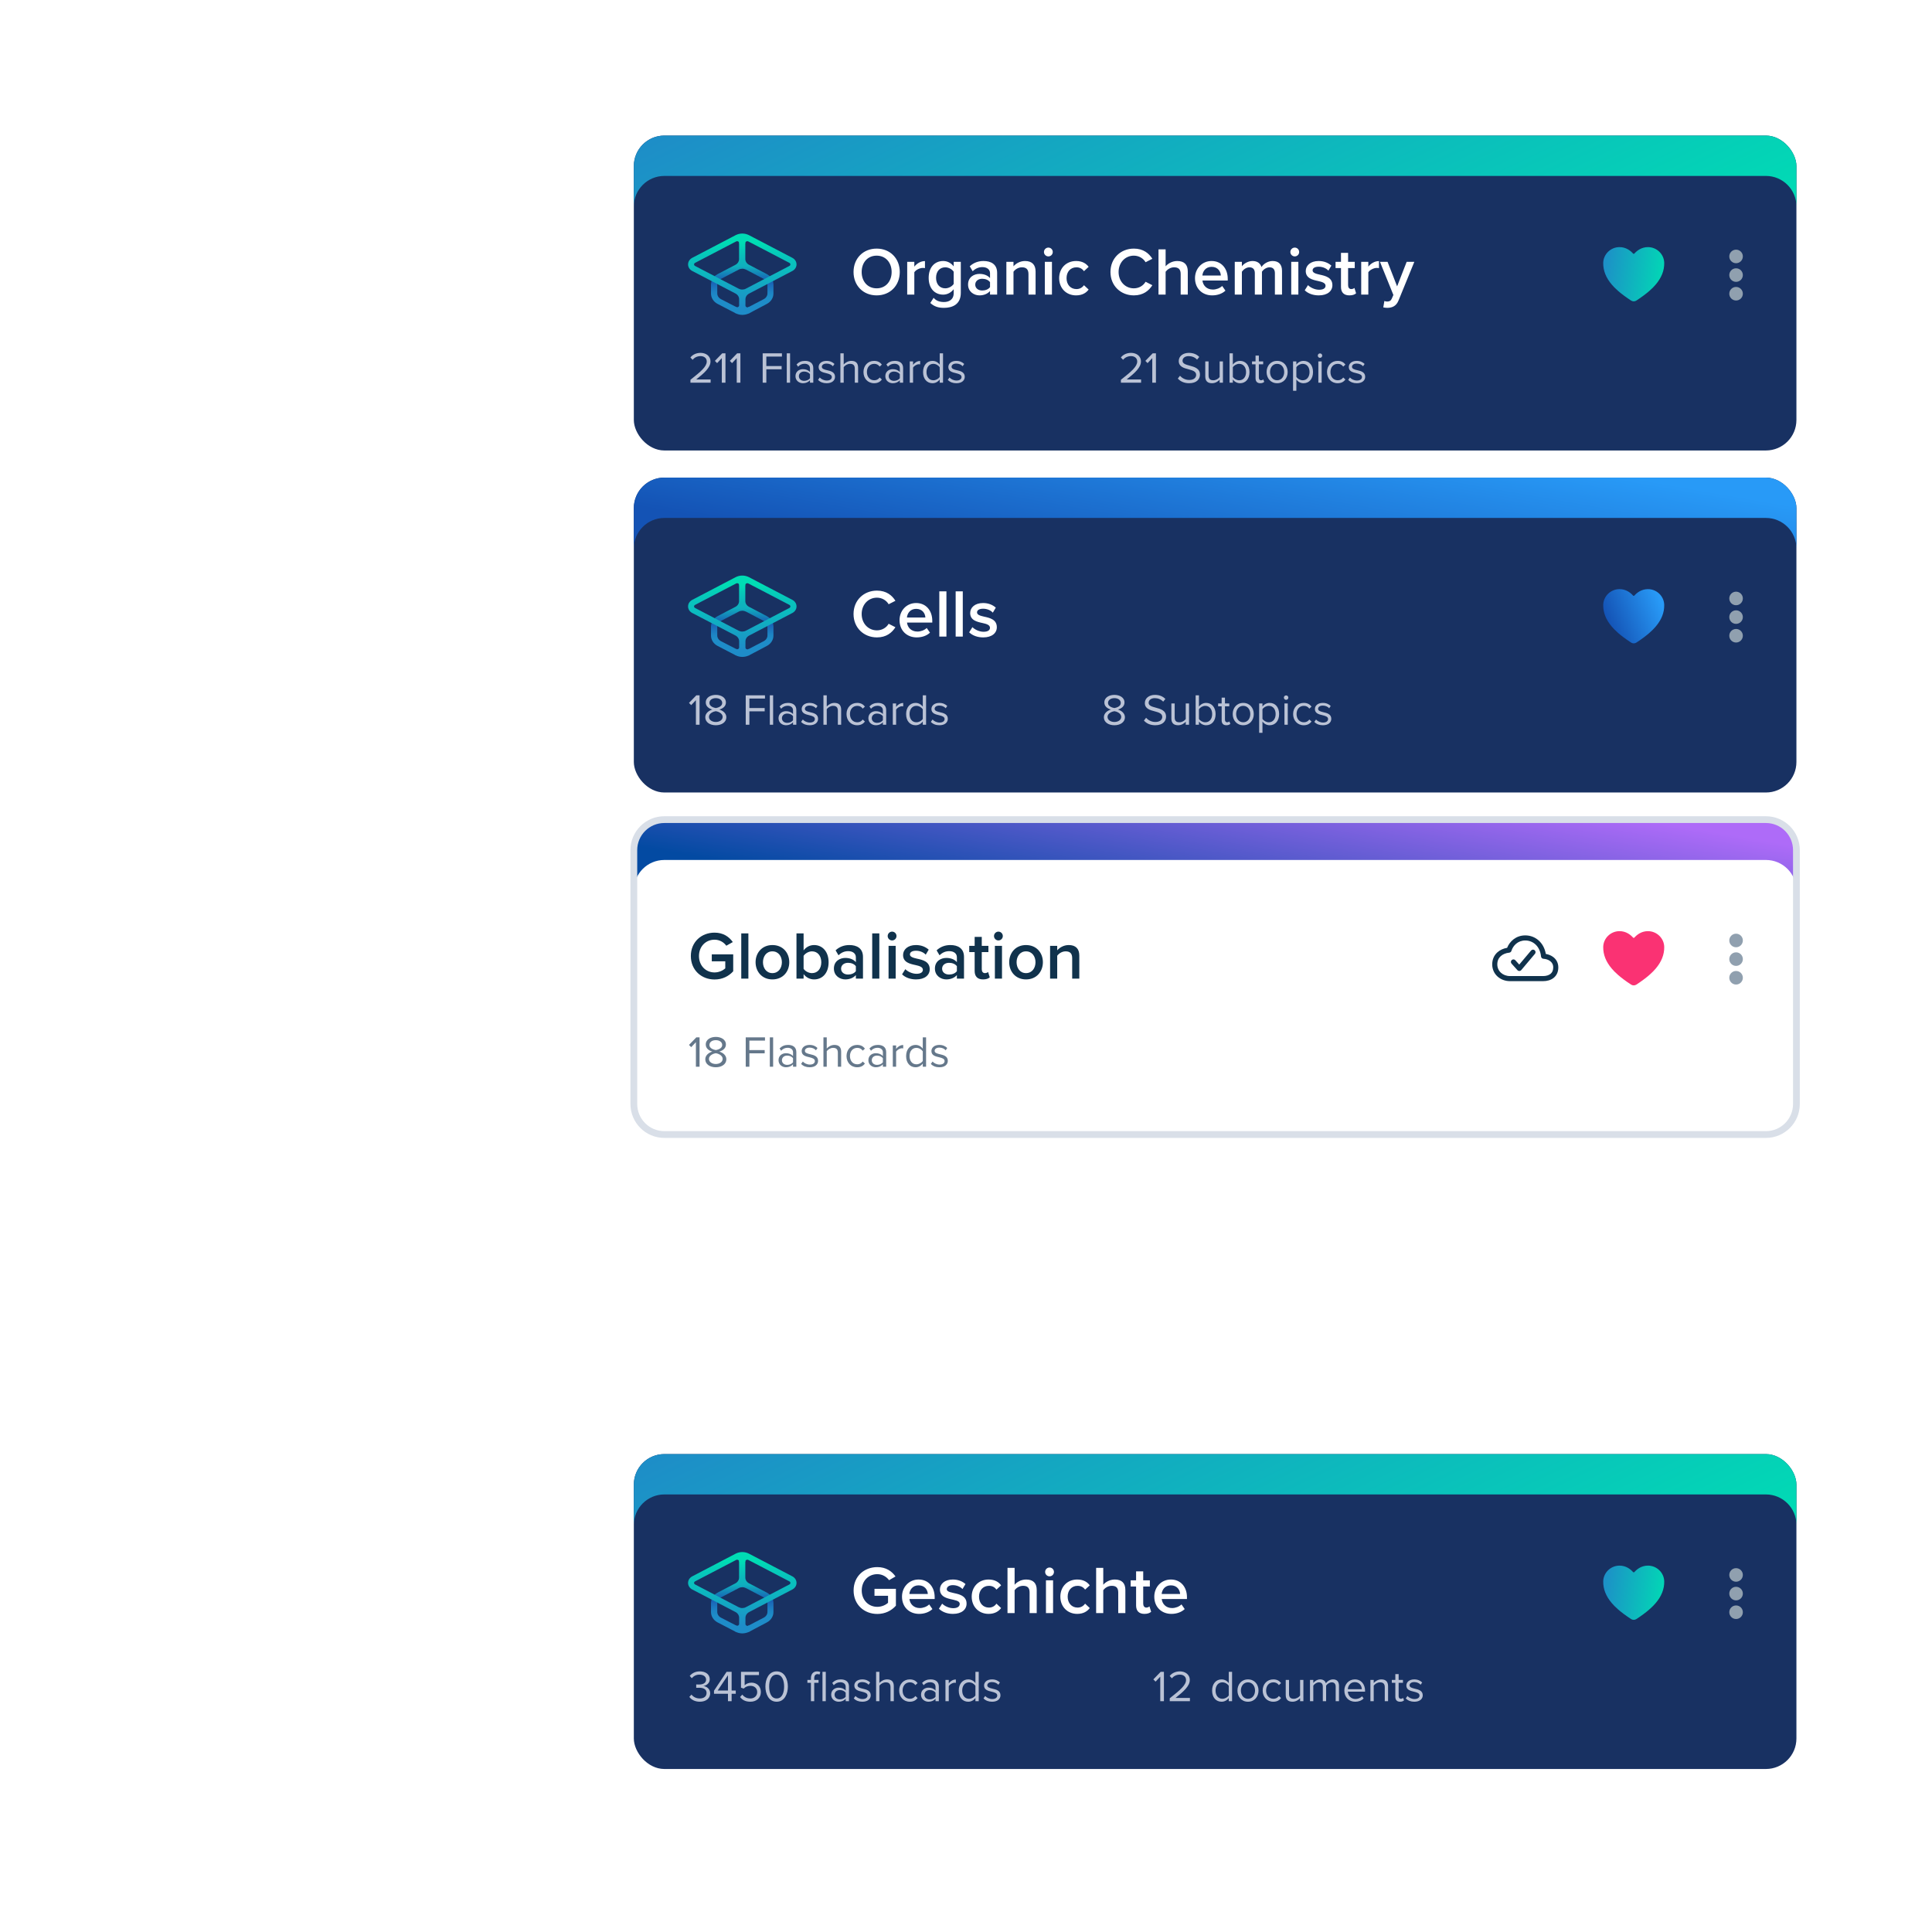<svg width="570" height="565" viewBox="0 0 570 565" fill="none" xmlns="http://www.w3.org/2000/svg">
<g filter="url(#filter0_d_1_6558)">
<g clip-path="url(#clip0_1_6558)">
<rect x="187" y="40" width="343" height="92.906" rx="9" fill="#183162"/>
<path fill-rule="evenodd" clip-rule="evenodd" d="M196 40C191.029 40 187 44.029 187 49V60.906C187 55.936 191.029 51.906 196 51.906H521C525.971 51.906 530 55.936 530 60.906V49C530 44.029 525.971 40 521 40H196Z" fill="url(#paint0_linear_1_6558)"/>
<path d="M219.949 91.575L220.807 90.614L225.338 88.253C226.01 87.899 226.42 87.258 226.42 86.549V83.986C226.42 83.817 226.401 83.632 226.345 83.463L225.786 82.603C225.655 82.485 225.487 82.367 225.32 82.282L220.098 79.55C219.762 79.381 219.389 79.28 219.017 79.28C218.644 79.28 218.252 79.365 217.935 79.55L212.713 82.282C212.546 82.367 212.396 82.485 212.247 82.603L211.688 83.463C211.632 83.632 211.613 83.8 211.613 83.986V86.549C211.613 87.258 212.024 87.899 212.695 88.253L217.194 90.571L217.991 91.677L217.072 92.443L211.725 89.669C210.513 89.046 209.767 87.865 209.767 86.6V83.952C209.767 83.53 209.86 83.109 210.01 82.704V82.687L210.625 81.709L210.644 81.692C210.942 81.355 211.296 81.085 211.706 80.882L216.965 78.133C217.637 77.779 218.047 77.138 218.047 76.43V71.657L218.923 70.729L219.893 71.657V76.413C219.893 77.121 220.303 77.762 220.975 78.117L226.233 80.866C226.644 81.085 226.998 81.355 227.296 81.675L227.315 81.692L227.93 82.67L227.949 82.704C228.117 83.109 228.191 83.53 228.191 83.952V86.6C228.191 87.865 227.445 89.046 226.233 89.669L220.923 92.482L219.949 91.575Z" fill="url(#paint1_linear_1_6558)"/>
<path d="M219 92.902C218.31 92.902 217.639 92.733 217.042 92.43L216.986 92.396L217.061 90.507L217.191 90.574C217.284 90.625 217.378 90.642 217.49 90.642C217.769 90.642 218.068 90.439 218.068 90.119V88.297C218.068 87.589 217.657 86.948 216.986 86.594L204.231 79.949C203.466 79.544 203 78.819 203 78.009C203 77.2 203.466 76.475 204.231 76.07L217.042 69.374C217.639 69.07 218.31 68.902 219 68.902C219.69 68.902 220.361 69.07 220.958 69.374L233.769 76.07C234.534 76.475 235 77.2 235 78.009C235 78.819 234.534 79.544 233.769 79.949L221.014 86.611C220.343 86.965 219.932 87.606 219.932 88.314V90.136C219.932 90.288 219.988 90.423 220.1 90.524C220.212 90.625 220.361 90.676 220.51 90.676C220.604 90.676 220.716 90.659 220.809 90.608L220.939 90.541L221.014 92.43L220.958 92.463C220.361 92.733 219.69 92.902 219 92.902ZM217.49 71.162C217.396 71.162 217.284 71.179 217.191 71.229L205.07 77.554C204.883 77.655 204.772 77.824 204.772 78.009C204.772 78.195 204.883 78.364 205.07 78.465L217.9 85.16C218.235 85.329 218.608 85.43 218.981 85.43C219.354 85.43 219.746 85.346 220.063 85.16L232.893 78.465C233.079 78.364 233.191 78.195 233.191 78.009C233.191 77.824 233.079 77.655 232.893 77.554L220.772 71.229C220.678 71.179 220.585 71.162 220.473 71.162C220.193 71.162 219.895 71.364 219.895 71.685V71.769H218.049V71.685C218.086 71.364 217.769 71.162 217.49 71.162Z" fill="url(#paint2_linear_1_6558)"/>
<path d="M251.82 80.246C251.82 84.226 254.64 87.146 258.64 87.146C262.64 87.146 265.46 84.226 265.46 80.246C265.46 76.266 262.64 73.346 258.64 73.346C254.64 73.346 251.82 76.266 251.82 80.246ZM263.06 80.246C263.06 82.986 261.32 85.066 258.64 85.066C255.94 85.066 254.22 82.986 254.22 80.246C254.22 77.486 255.94 75.426 258.64 75.426C261.32 75.426 263.06 77.486 263.06 80.246ZM267.653 86.906H269.753V80.326C270.173 79.646 271.353 79.046 272.233 79.046C272.493 79.046 272.713 79.066 272.893 79.106V77.026C271.633 77.026 270.473 77.746 269.753 78.666V77.246H267.653V86.906ZM274.467 89.386C275.647 90.466 276.867 90.826 278.507 90.826C280.887 90.826 283.467 89.886 283.467 86.406V77.246H281.367V78.586C280.587 77.566 279.487 77.006 278.267 77.006C275.787 77.006 273.987 78.846 273.987 81.966C273.987 85.146 275.807 86.926 278.267 86.926C279.527 86.926 280.627 86.286 281.367 85.326V86.486C281.367 88.466 279.887 89.106 278.507 89.106C277.227 89.106 276.227 88.766 275.447 87.866L274.467 89.386ZM281.367 83.766C280.907 84.486 279.867 85.066 278.887 85.066C277.227 85.066 276.167 83.826 276.167 81.966C276.167 80.106 277.227 78.866 278.887 78.866C279.867 78.866 280.907 79.446 281.367 80.166V83.766ZM292.088 86.906H294.188V80.506C294.188 77.906 292.308 77.006 290.168 77.006C288.628 77.006 287.228 77.506 286.108 78.566L286.968 80.026C287.808 79.206 288.748 78.806 289.828 78.806C291.168 78.806 292.088 79.486 292.088 80.606V82.046C291.388 81.226 290.268 80.806 288.968 80.806C287.388 80.806 285.608 81.726 285.608 83.946C285.608 86.086 287.388 87.146 288.968 87.146C290.248 87.146 291.368 86.686 292.088 85.866V86.906ZM292.088 84.706C291.608 85.366 290.708 85.706 289.788 85.706C288.608 85.706 287.728 85.026 287.728 83.986C287.728 82.926 288.608 82.246 289.788 82.246C290.708 82.246 291.608 82.586 292.088 83.246V84.706ZM303.431 86.906H305.531V80.106C305.531 78.126 304.491 77.006 302.411 77.006C300.891 77.006 299.651 77.806 299.011 78.566V77.246H296.911V86.906H299.011V80.166C299.491 79.506 300.411 78.866 301.491 78.866C302.671 78.866 303.431 79.366 303.431 80.866V86.906ZM309.298 75.646C310.018 75.646 310.598 75.066 310.598 74.346C310.598 73.626 310.018 73.046 309.298 73.046C308.598 73.046 307.998 73.626 307.998 74.346C307.998 75.066 308.598 75.646 309.298 75.646ZM308.258 86.906H310.358V77.246H308.258V86.906ZM312.483 82.066C312.483 85.006 314.543 87.146 317.483 87.146C319.363 87.146 320.503 86.346 321.183 85.426L319.803 84.146C319.263 84.886 318.523 85.286 317.583 85.286C315.823 85.286 314.663 83.946 314.663 82.066C314.663 80.186 315.823 78.866 317.583 78.866C318.523 78.866 319.263 79.246 319.803 80.006L321.183 78.726C320.503 77.806 319.363 77.006 317.483 77.006C314.543 77.006 312.483 79.146 312.483 82.066ZM334.521 87.146C337.321 87.146 338.961 85.746 339.981 84.146L337.981 83.126C337.341 84.246 336.061 85.066 334.521 85.066C331.981 85.066 330.021 83.046 330.021 80.246C330.021 77.446 331.981 75.426 334.521 75.426C336.061 75.426 337.341 76.266 337.981 77.366L339.981 76.346C338.981 74.746 337.321 73.346 334.521 73.346C330.681 73.346 327.621 76.146 327.621 80.246C327.621 84.346 330.681 87.146 334.521 87.146ZM348.334 86.906H350.434V80.066C350.434 78.086 349.394 77.006 347.314 77.006C345.794 77.006 344.534 77.806 343.894 78.566V73.566H341.794V86.906H343.894V80.166C344.394 79.506 345.314 78.866 346.374 78.866C347.554 78.866 348.334 79.326 348.334 80.826V86.906ZM352.561 82.066C352.561 85.126 354.721 87.146 357.621 87.146C359.161 87.146 360.581 86.666 361.541 85.746L360.581 84.366C359.901 85.046 358.781 85.426 357.841 85.426C356.021 85.426 354.921 84.226 354.761 82.766H362.221V82.266C362.221 79.226 360.361 77.006 357.461 77.006C354.601 77.006 352.561 79.266 352.561 82.066ZM357.461 78.726C359.361 78.726 360.141 80.146 360.181 81.286H354.741C354.841 80.106 355.661 78.726 357.461 78.726ZM376.134 86.906H378.234V79.926C378.234 77.966 377.234 77.006 375.454 77.006C374.014 77.006 372.734 77.906 372.174 78.786C371.854 77.726 370.974 77.006 369.534 77.006C368.074 77.006 366.794 77.966 366.394 78.566V77.246H364.294V86.906H366.394V80.166C366.834 79.526 367.694 78.866 368.614 78.866C369.754 78.866 370.214 79.566 370.214 80.606V86.906H372.314V80.146C372.734 79.526 373.614 78.866 374.554 78.866C375.674 78.866 376.134 79.566 376.134 80.606V86.906ZM381.994 75.646C382.714 75.646 383.294 75.066 383.294 74.346C383.294 73.626 382.714 73.046 381.994 73.046C381.294 73.046 380.694 73.626 380.694 74.346C380.694 75.066 381.294 75.646 381.994 75.646ZM380.954 86.906H383.054V77.246H380.954V86.906ZM384.938 85.646C385.938 86.626 387.438 87.146 389.078 87.146C391.678 87.146 393.098 85.846 393.098 84.146C393.098 81.866 391.038 81.386 389.358 81.026C388.218 80.766 387.258 80.506 387.258 79.766C387.258 79.086 387.958 78.686 389.058 78.686C390.258 78.686 391.338 79.186 391.918 79.846L392.798 78.366C391.918 77.586 390.678 77.006 389.038 77.006C386.598 77.006 385.238 78.366 385.238 79.946C385.238 82.106 387.218 82.546 388.878 82.906C390.058 83.166 391.078 83.466 391.078 84.306C391.078 85.026 390.438 85.486 389.178 85.486C387.918 85.486 386.578 84.826 385.898 84.126L384.938 85.646ZM398.112 87.146C399.092 87.146 399.712 86.886 400.092 86.526L399.592 84.946C399.432 85.126 399.052 85.286 398.652 85.286C398.052 85.286 397.732 84.806 397.732 84.146V79.086H399.692V77.246H397.732V74.606H395.632V77.246H394.032V79.086H395.632V84.666C395.632 86.266 396.492 87.146 398.112 87.146ZM401.598 86.906H403.698V80.326C404.118 79.646 405.298 79.046 406.178 79.046C406.438 79.046 406.658 79.066 406.838 79.106V77.026C405.578 77.026 404.418 77.746 403.698 78.666V77.246H401.598V86.906ZM408.432 88.806L408.112 90.686C408.412 90.766 408.992 90.826 409.292 90.826C410.792 90.806 411.952 90.286 412.612 88.646L417.272 77.246H415.012L412.192 84.486L409.372 77.246H407.132L411.092 87.026L410.612 88.126C410.332 88.766 409.892 88.966 409.232 88.966C408.992 88.966 408.652 88.906 408.432 88.806Z" fill="white"/>
<path d="M482 88.906C481.722 88.906 481.451 88.825 481.221 88.674C477.821 86.451 476.348 84.927 475.536 83.974C473.806 81.943 472.977 79.858 473 77.599C473.028 75.011 475.184 72.906 477.807 72.906C479.714 72.906 481.035 73.941 481.804 74.802C481.828 74.829 481.858 74.851 481.892 74.866C481.926 74.881 481.963 74.889 482 74.889C482.037 74.889 482.074 74.881 482.108 74.866C482.142 74.851 482.172 74.829 482.196 74.802C482.965 73.94 484.286 72.906 486.193 72.906C488.816 72.906 490.972 75.011 491 77.6C491.023 79.858 490.193 81.944 488.464 83.975C487.652 84.927 486.179 86.452 482.779 88.675C482.549 88.825 482.278 88.906 482 88.906Z" fill="url(#paint3_linear_1_6558)"/>
<path d="M514.194 75.656C514.194 76.761 513.298 77.656 512.194 77.656C511.089 77.656 510.194 76.761 510.194 75.656C510.194 74.552 511.089 73.656 512.194 73.656C513.298 73.656 514.194 74.552 514.194 75.656Z" fill="#90A0AF"/>
<path d="M514.194 81.156C514.194 82.261 513.298 83.156 512.194 83.156C511.089 83.156 510.194 82.261 510.194 81.156C510.194 80.052 511.089 79.156 512.194 79.156C513.298 79.156 514.194 80.052 514.194 81.156Z" fill="#90A0AF"/>
<path d="M512.194 88.656C513.298 88.656 514.194 87.761 514.194 86.656C514.194 85.552 513.298 84.656 512.194 84.656C511.089 84.656 510.194 85.552 510.194 86.656C510.194 87.761 511.089 88.656 512.194 88.656Z" fill="#90A0AF"/>
<path d="M203.702 112.906H209.656V111.944H205.405C207.823 110.033 209.617 108.421 209.617 106.653C209.617 104.924 208.148 104.105 206.705 104.105C205.483 104.105 204.352 104.599 203.689 105.47L204.352 106.159C204.859 105.509 205.665 105.067 206.705 105.067C207.602 105.067 208.512 105.548 208.512 106.653C208.512 108.148 206.822 109.591 203.702 112.048V112.906ZM212.957 112.906H214.036V104.235H213.087L210.916 106.471L211.566 107.134L212.957 105.665V112.906ZM217.362 112.906H218.441V104.235H217.492L215.321 106.471L215.971 107.134L217.362 105.665V112.906Z" fill="#F0F3FA" fill-opacity="0.75"/>
<path d="M225.014 112.906H226.093V108.954H230.604V107.992H226.093V105.197H230.695V104.235H225.014V112.906ZM232.122 112.906H233.097V104.235H232.122V112.906ZM238.968 112.906H239.943V108.59C239.943 107.069 238.838 106.471 237.512 106.471C236.485 106.471 235.679 106.809 235.003 107.511L235.458 108.187C236.017 107.589 236.628 107.316 237.382 107.316C238.292 107.316 238.968 107.797 238.968 108.642V109.773C238.461 109.188 237.746 108.915 236.888 108.915C235.822 108.915 234.691 109.578 234.691 110.982C234.691 112.347 235.822 113.062 236.888 113.062C237.733 113.062 238.448 112.763 238.968 112.191V112.906ZM238.968 111.58C238.591 112.1 237.928 112.36 237.239 112.36C236.329 112.36 235.692 111.788 235.692 110.995C235.692 110.189 236.329 109.617 237.239 109.617C237.928 109.617 238.591 109.877 238.968 110.397V111.58ZM241.352 112.074C241.989 112.75 242.86 113.062 243.887 113.062C245.512 113.062 246.357 112.217 246.357 111.164C246.357 109.773 245.096 109.461 244.004 109.214C243.185 109.019 242.47 108.824 242.47 108.213C242.47 107.654 243.003 107.264 243.861 107.264C244.667 107.264 245.356 107.602 245.733 108.057L246.188 107.381C245.681 106.874 244.927 106.471 243.861 106.471C242.366 106.471 241.521 107.303 241.521 108.278C241.521 109.578 242.73 109.864 243.796 110.111C244.641 110.319 245.408 110.54 245.408 111.229C245.408 111.84 244.888 112.269 243.926 112.269C243.068 112.269 242.275 111.853 241.859 111.372L241.352 112.074ZM252.192 112.906H253.167V108.473C253.167 107.108 252.478 106.471 251.165 106.471C250.216 106.471 249.358 107.017 248.916 107.537V104.235H247.941V112.906H248.916V108.317C249.293 107.81 250.021 107.342 250.775 107.342C251.62 107.342 252.192 107.667 252.192 108.772V112.906ZM254.75 109.76C254.75 111.632 256.011 113.062 257.883 113.062C259.027 113.062 259.703 112.594 260.184 111.97L259.534 111.372C259.118 111.931 258.585 112.191 257.935 112.191C256.596 112.191 255.764 111.151 255.764 109.76C255.764 108.369 256.596 107.342 257.935 107.342C258.585 107.342 259.118 107.589 259.534 108.161L260.184 107.563C259.703 106.939 259.027 106.471 257.883 106.471C256.011 106.471 254.75 107.901 254.75 109.76ZM265.476 112.906H266.451V108.59C266.451 107.069 265.346 106.471 264.02 106.471C262.993 106.471 262.187 106.809 261.511 107.511L261.966 108.187C262.525 107.589 263.136 107.316 263.89 107.316C264.8 107.316 265.476 107.797 265.476 108.642V109.773C264.969 109.188 264.254 108.915 263.396 108.915C262.33 108.915 261.199 109.578 261.199 110.982C261.199 112.347 262.33 113.062 263.396 113.062C264.241 113.062 264.956 112.763 265.476 112.191V112.906ZM265.476 111.58C265.099 112.1 264.436 112.36 263.747 112.36C262.837 112.36 262.2 111.788 262.2 110.995C262.2 110.189 262.837 109.617 263.747 109.617C264.436 109.617 265.099 109.877 265.476 110.397V111.58ZM268.406 112.906H269.381V108.46C269.667 107.953 270.486 107.459 271.084 107.459C271.24 107.459 271.357 107.472 271.474 107.498V106.497C270.616 106.497 269.888 106.978 269.381 107.641V106.627H268.406V112.906ZM277.247 112.906H278.222V104.235H277.247V107.576C276.74 106.887 275.973 106.471 275.128 106.471C273.477 106.471 272.333 107.771 272.333 109.773C272.333 111.814 273.49 113.062 275.128 113.062C276.012 113.062 276.779 112.607 277.247 111.97V112.906ZM277.247 111.203C276.896 111.749 276.142 112.191 275.362 112.191C274.101 112.191 273.347 111.164 273.347 109.773C273.347 108.382 274.101 107.342 275.362 107.342C276.142 107.342 276.896 107.81 277.247 108.356V111.203ZM279.628 112.074C280.265 112.75 281.136 113.062 282.163 113.062C283.788 113.062 284.633 112.217 284.633 111.164C284.633 109.773 283.372 109.461 282.28 109.214C281.461 109.019 280.746 108.824 280.746 108.213C280.746 107.654 281.279 107.264 282.137 107.264C282.943 107.264 283.632 107.602 284.009 108.057L284.464 107.381C283.957 106.874 283.203 106.471 282.137 106.471C280.642 106.471 279.797 107.303 279.797 108.278C279.797 109.578 281.006 109.864 282.072 110.111C282.917 110.319 283.684 110.54 283.684 111.229C283.684 111.84 283.164 112.269 282.202 112.269C281.344 112.269 280.551 111.853 280.135 111.372L279.628 112.074Z" fill="#F0F3FA" fill-opacity="0.75"/>
<path d="M330.702 112.906H336.656V111.944H332.405C334.823 110.033 336.617 108.421 336.617 106.653C336.617 104.924 335.148 104.105 333.705 104.105C332.483 104.105 331.352 104.599 330.689 105.47L331.352 106.159C331.859 105.509 332.665 105.067 333.705 105.067C334.602 105.067 335.512 105.548 335.512 106.653C335.512 108.148 333.822 109.591 330.702 112.048V112.906ZM339.957 112.906H341.036V104.235H340.087L337.916 106.471L338.566 107.134L339.957 105.665V112.906Z" fill="#F0F3FA" fill-opacity="0.75"/>
<path d="M347.494 111.684C348.209 112.49 349.314 113.062 350.822 113.062C353.162 113.062 354.02 111.775 354.02 110.514C354.02 108.694 352.408 108.252 350.991 107.875C349.886 107.576 348.885 107.316 348.885 106.445C348.885 105.626 349.626 105.067 350.666 105.067C351.615 105.067 352.525 105.392 353.175 106.107L353.825 105.314C353.097 104.547 352.07 104.105 350.744 104.105C349.041 104.105 347.767 105.08 347.767 106.51C347.767 108.213 349.314 108.603 350.705 108.967C351.849 109.279 352.902 109.565 352.902 110.605C352.902 111.268 352.408 112.1 350.861 112.1C349.639 112.1 348.703 111.502 348.131 110.865L347.494 111.684ZM359.83 112.906H360.805V106.627H359.83V111.242C359.466 111.749 358.738 112.191 357.971 112.191C357.126 112.191 356.567 111.866 356.567 110.761V106.627H355.592V111.06C355.592 112.425 356.281 113.062 357.594 113.062C358.53 113.062 359.349 112.568 359.83 112.022V112.906ZM362.752 112.906H363.727V111.97C364.195 112.607 364.962 113.062 365.846 113.062C367.484 113.062 368.641 111.814 368.641 109.773C368.641 107.771 367.484 106.471 365.846 106.471C364.988 106.471 364.234 106.887 363.727 107.576V104.235H362.752V112.906ZM363.727 111.203V108.356C364.065 107.81 364.832 107.342 365.599 107.342C366.873 107.342 367.627 108.382 367.627 109.773C367.627 111.164 366.873 112.191 365.599 112.191C364.832 112.191 364.065 111.749 363.727 111.203ZM371.816 113.062C372.388 113.062 372.739 112.893 372.986 112.659L372.7 111.931C372.57 112.074 372.31 112.191 372.037 112.191C371.608 112.191 371.4 111.853 371.4 111.385V107.485H372.674V106.627H371.4V104.911H370.425V106.627H369.385V107.485H370.425V111.593C370.425 112.529 370.893 113.062 371.816 113.062ZM376.794 113.062C378.705 113.062 379.901 111.58 379.901 109.76C379.901 107.94 378.705 106.471 376.794 106.471C374.883 106.471 373.687 107.94 373.687 109.76C373.687 111.58 374.883 113.062 376.794 113.062ZM376.794 112.191C375.455 112.191 374.701 111.047 374.701 109.76C374.701 108.486 375.455 107.342 376.794 107.342C378.133 107.342 378.874 108.486 378.874 109.76C378.874 111.047 378.133 112.191 376.794 112.191ZM382.466 115.298V111.957C382.973 112.659 383.727 113.062 384.585 113.062C386.236 113.062 387.38 111.788 387.38 109.76C387.38 107.719 386.236 106.471 384.585 106.471C383.701 106.471 382.921 106.926 382.466 107.563V106.627H381.491V115.298H382.466ZM386.353 109.76C386.353 111.151 385.599 112.191 384.338 112.191C383.571 112.191 382.804 111.723 382.466 111.177V108.343C382.804 107.797 383.571 107.342 384.338 107.342C385.599 107.342 386.353 108.369 386.353 109.76ZM389.436 105.574C389.8 105.574 390.099 105.275 390.099 104.911C390.099 104.547 389.8 104.261 389.436 104.261C389.085 104.261 388.786 104.547 388.786 104.911C388.786 105.275 389.085 105.574 389.436 105.574ZM388.955 112.906H389.93V106.627H388.955V112.906ZM391.511 109.76C391.511 111.632 392.772 113.062 394.644 113.062C395.788 113.062 396.464 112.594 396.945 111.97L396.295 111.372C395.879 111.931 395.346 112.191 394.696 112.191C393.357 112.191 392.525 111.151 392.525 109.76C392.525 108.369 393.357 107.342 394.696 107.342C395.346 107.342 395.879 107.589 396.295 108.161L396.945 107.563C396.464 106.939 395.788 106.471 394.644 106.471C392.772 106.471 391.511 107.901 391.511 109.76ZM397.766 112.074C398.403 112.75 399.274 113.062 400.301 113.062C401.926 113.062 402.771 112.217 402.771 111.164C402.771 109.773 401.51 109.461 400.418 109.214C399.599 109.019 398.884 108.824 398.884 108.213C398.884 107.654 399.417 107.264 400.275 107.264C401.081 107.264 401.77 107.602 402.147 108.057L402.602 107.381C402.095 106.874 401.341 106.471 400.275 106.471C398.78 106.471 397.935 107.303 397.935 108.278C397.935 109.578 399.144 109.864 400.21 110.111C401.055 110.319 401.822 110.54 401.822 111.229C401.822 111.84 401.302 112.269 400.34 112.269C399.482 112.269 398.689 111.853 398.273 111.372L397.766 112.074Z" fill="#F0F3FA" fill-opacity="0.75"/>
</g>
</g>
<g filter="url(#filter1_d_1_6558)">
<g clip-path="url(#clip1_1_6558)">
<rect x="187" y="140.906" width="343" height="92.906" rx="9" fill="#183162"/>
<path fill-rule="evenodd" clip-rule="evenodd" d="M196 140.906C191.029 140.906 187 144.936 187 149.906V161.812C187 156.842 191.029 152.812 196 152.812H521C525.971 152.812 530 156.842 530 161.812V149.906C530 144.936 525.971 140.906 521 140.906H196Z" fill="url(#paint4_linear_1_6558)"/>
<path d="M219.949 192.482L220.807 191.52L225.338 189.159C226.01 188.805 226.42 188.164 226.42 187.456V184.892C226.42 184.723 226.401 184.538 226.345 184.369L225.786 183.509C225.655 183.391 225.487 183.273 225.32 183.189L220.098 180.456C219.762 180.288 219.389 180.186 219.017 180.186C218.644 180.186 218.252 180.271 217.935 180.456L212.713 183.189C212.546 183.273 212.396 183.391 212.247 183.509L211.688 184.369C211.632 184.538 211.613 184.706 211.613 184.892V187.456C211.613 188.164 212.024 188.805 212.695 189.159L217.194 191.478L217.991 192.583L217.072 193.349L211.725 190.576C210.513 189.952 209.767 188.771 209.767 187.506V184.858C209.767 184.437 209.86 184.015 210.01 183.61V183.593L210.625 182.615L210.644 182.598C210.942 182.261 211.296 181.991 211.706 181.789L216.965 179.04C217.637 178.685 218.047 178.044 218.047 177.336V172.563L218.923 171.635L219.893 172.563V177.319C219.893 178.028 220.303 178.669 220.975 179.023L226.233 181.772C226.644 181.991 226.998 182.261 227.296 182.581L227.315 182.598L227.93 183.576L227.949 183.61C228.117 184.015 228.191 184.437 228.191 184.858V187.506C228.191 188.771 227.445 189.952 226.233 190.576L220.923 193.388L219.949 192.482Z" fill="url(#paint5_linear_1_6558)"/>
<path d="M219 193.808C218.31 193.808 217.639 193.639 217.042 193.336L216.986 193.302L217.061 191.413L217.191 191.481C217.284 191.531 217.378 191.548 217.49 191.548C217.769 191.548 218.068 191.346 218.068 191.025V189.204C218.068 188.495 217.657 187.854 216.986 187.5L204.231 180.855C203.466 180.45 203 179.725 203 178.916C203 178.106 203.466 177.381 204.231 176.976L217.042 170.28C217.639 169.977 218.31 169.808 219 169.808C219.69 169.808 220.361 169.977 220.958 170.28L233.769 176.976C234.534 177.381 235 178.106 235 178.916C235 179.725 234.534 180.45 233.769 180.855L221.014 187.517C220.343 187.871 219.932 188.512 219.932 189.221V191.042C219.932 191.194 219.988 191.329 220.1 191.43C220.212 191.531 220.361 191.582 220.51 191.582C220.604 191.582 220.716 191.565 220.809 191.514L220.939 191.447L221.014 193.336L220.958 193.37C220.361 193.639 219.69 193.808 219 193.808ZM217.49 172.068C217.396 172.068 217.284 172.085 217.191 172.136L205.07 178.46C204.883 178.561 204.772 178.73 204.772 178.916C204.772 179.101 204.883 179.27 205.07 179.371L217.9 186.067C218.235 186.235 218.608 186.337 218.981 186.337C219.354 186.337 219.746 186.252 220.063 186.067L232.893 179.371C233.079 179.27 233.191 179.101 233.191 178.916C233.191 178.73 233.079 178.561 232.893 178.46L220.772 172.136C220.678 172.085 220.585 172.068 220.473 172.068C220.193 172.068 219.895 172.271 219.895 172.591V172.675H218.049V172.591C218.086 172.271 217.769 172.068 217.49 172.068Z" fill="url(#paint6_linear_1_6558)"/>
<path d="M258.72 188.053C261.52 188.053 263.16 186.652 264.18 185.052L262.18 184.032C261.54 185.152 260.26 185.972 258.72 185.972C256.18 185.972 254.22 183.952 254.22 181.152C254.22 178.352 256.18 176.332 258.72 176.332C260.26 176.332 261.54 177.172 262.18 178.272L264.18 177.253C263.18 175.652 261.52 174.252 258.72 174.252C254.88 174.252 251.82 177.052 251.82 181.152C251.82 185.252 254.88 188.053 258.72 188.053ZM265.393 182.972C265.393 186.032 267.553 188.053 270.453 188.053C271.993 188.053 273.413 187.572 274.373 186.652L273.413 185.272C272.733 185.952 271.613 186.332 270.673 186.332C268.853 186.332 267.753 185.132 267.593 183.672H275.053V183.172C275.053 180.132 273.193 177.912 270.293 177.912C267.433 177.912 265.393 180.172 265.393 182.972ZM270.293 179.632C272.193 179.632 272.973 181.052 273.013 182.192H267.573C267.673 181.012 268.493 179.632 270.293 179.632ZM277.126 187.812H279.226V174.472H277.126V187.812ZM281.95 187.812H284.05V174.472H281.95V187.812ZM285.934 186.552C286.934 187.532 288.434 188.053 290.074 188.053C292.674 188.053 294.094 186.752 294.094 185.052C294.094 182.772 292.034 182.292 290.354 181.933C289.214 181.672 288.254 181.412 288.254 180.672C288.254 179.992 288.954 179.592 290.054 179.592C291.254 179.592 292.334 180.092 292.914 180.752L293.794 179.272C292.914 178.492 291.674 177.912 290.034 177.912C287.594 177.912 286.234 179.272 286.234 180.852C286.234 183.012 288.214 183.452 289.874 183.812C291.054 184.072 292.074 184.372 292.074 185.212C292.074 185.932 291.434 186.392 290.174 186.392C288.914 186.392 287.574 185.732 286.894 185.032L285.934 186.552Z" fill="white"/>
<path d="M482 189.812C481.722 189.812 481.451 189.731 481.221 189.58C477.821 187.358 476.348 185.833 475.536 184.88C473.806 182.849 472.977 180.764 473 178.505C473.028 175.918 475.184 173.812 477.807 173.812C479.714 173.812 481.035 174.847 481.804 175.709C481.828 175.736 481.858 175.757 481.892 175.772C481.926 175.787 481.963 175.795 482 175.795C482.037 175.795 482.074 175.787 482.108 175.772C482.142 175.757 482.172 175.736 482.196 175.709C482.965 174.846 484.286 173.812 486.193 173.812C488.816 173.812 490.972 175.918 491 178.506C491.023 180.765 490.193 182.85 488.464 184.881C487.652 185.834 486.179 187.358 482.779 189.581C482.549 189.732 482.278 189.812 482 189.812Z" fill="url(#paint7_linear_1_6558)"/>
<path d="M514.194 176.562C514.194 177.667 513.298 178.562 512.194 178.562C511.089 178.562 510.194 177.667 510.194 176.562C510.194 175.458 511.089 174.562 512.194 174.562C513.298 174.562 514.194 175.458 514.194 176.562Z" fill="#90A0AF"/>
<path d="M514.194 182.062C514.194 183.167 513.298 184.062 512.194 184.062C511.089 184.062 510.194 183.167 510.194 182.062C510.194 180.958 511.089 180.062 512.194 180.062C513.298 180.062 514.194 180.958 514.194 182.062Z" fill="#90A0AF"/>
<path d="M512.194 189.562C513.298 189.562 514.194 188.667 514.194 187.562C514.194 186.458 513.298 185.562 512.194 185.562C511.089 185.562 510.194 186.458 510.194 187.562C510.194 188.667 511.089 189.562 512.194 189.562Z" fill="#90A0AF"/>
<path d="M205.314 213.812H206.393V205.141H205.444L203.273 207.377L203.923 208.04L205.314 206.571V213.812ZM208.081 211.615C208.081 213.097 209.472 213.969 211.188 213.969C212.891 213.969 214.295 213.084 214.295 211.615C214.295 210.458 213.307 209.665 212.228 209.34C213.229 209.054 214.165 208.404 214.165 207.26C214.165 205.7 212.618 205.011 211.188 205.011C209.745 205.011 208.224 205.7 208.224 207.26C208.224 208.404 209.147 209.054 210.148 209.34C209.069 209.665 208.081 210.458 208.081 211.615ZM213.073 207.403C213.073 208.456 211.721 208.807 211.188 208.898C210.668 208.807 209.303 208.456 209.303 207.403C209.303 206.506 210.135 205.973 211.188 205.973C212.228 205.973 213.073 206.506 213.073 207.403ZM213.203 211.498C213.203 212.434 212.254 213.006 211.188 213.006C210.109 213.006 209.16 212.434 209.16 211.498C209.16 210.367 210.655 209.886 211.188 209.821C211.721 209.886 213.203 210.367 213.203 211.498Z" fill="#F0F3FA" fill-opacity="0.75"/>
<path d="M220.014 213.812H221.093V209.86H225.604V208.898H221.093V206.103H225.695V205.141H220.014V213.812ZM227.122 213.812H228.097V205.141H227.122V213.812ZM233.968 213.812H234.943V209.496C234.943 207.975 233.838 207.377 232.512 207.377C231.485 207.377 230.679 207.715 230.003 208.417L230.458 209.093C231.017 208.495 231.628 208.222 232.382 208.222C233.292 208.222 233.968 208.703 233.968 209.548V210.679C233.461 210.094 232.746 209.821 231.888 209.821C230.822 209.821 229.691 210.484 229.691 211.888C229.691 213.253 230.822 213.969 231.888 213.969C232.733 213.969 233.448 213.669 233.968 213.097V213.812ZM233.968 212.486C233.591 213.006 232.928 213.266 232.239 213.266C231.329 213.266 230.692 212.694 230.692 211.902C230.692 211.095 231.329 210.523 232.239 210.523C232.928 210.523 233.591 210.783 233.968 211.303V212.486ZM236.352 212.98C236.989 213.656 237.86 213.969 238.887 213.969C240.512 213.969 241.357 213.123 241.357 212.07C241.357 210.679 240.096 210.367 239.004 210.12C238.185 209.925 237.47 209.73 237.47 209.119C237.47 208.56 238.003 208.17 238.861 208.17C239.667 208.17 240.356 208.508 240.733 208.963L241.188 208.287C240.681 207.78 239.927 207.377 238.861 207.377C237.366 207.377 236.521 208.209 236.521 209.184C236.521 210.484 237.73 210.77 238.796 211.017C239.641 211.225 240.408 211.446 240.408 212.135C240.408 212.746 239.888 213.175 238.926 213.175C238.068 213.175 237.275 212.759 236.859 212.278L236.352 212.98ZM247.192 213.812H248.167V209.379C248.167 208.014 247.478 207.377 246.165 207.377C245.216 207.377 244.358 207.923 243.916 208.443V205.141H242.941V213.812H243.916V209.223C244.293 208.716 245.021 208.248 245.775 208.248C246.62 208.248 247.192 208.573 247.192 209.678V213.812ZM249.75 210.666C249.75 212.538 251.011 213.969 252.883 213.969C254.027 213.969 254.703 213.5 255.184 212.876L254.534 212.278C254.118 212.837 253.585 213.097 252.935 213.097C251.596 213.097 250.764 212.057 250.764 210.666C250.764 209.275 251.596 208.248 252.935 208.248C253.585 208.248 254.118 208.495 254.534 209.067L255.184 208.469C254.703 207.845 254.027 207.377 252.883 207.377C251.011 207.377 249.75 208.807 249.75 210.666ZM260.476 213.812H261.451V209.496C261.451 207.975 260.346 207.377 259.02 207.377C257.993 207.377 257.187 207.715 256.511 208.417L256.966 209.093C257.525 208.495 258.136 208.222 258.89 208.222C259.8 208.222 260.476 208.703 260.476 209.548V210.679C259.969 210.094 259.254 209.821 258.396 209.821C257.33 209.821 256.199 210.484 256.199 211.888C256.199 213.253 257.33 213.969 258.396 213.969C259.241 213.969 259.956 213.669 260.476 213.097V213.812ZM260.476 212.486C260.099 213.006 259.436 213.266 258.747 213.266C257.837 213.266 257.2 212.694 257.2 211.902C257.2 211.095 257.837 210.523 258.747 210.523C259.436 210.523 260.099 210.783 260.476 211.303V212.486ZM263.406 213.812H264.381V209.366C264.667 208.859 265.486 208.365 266.084 208.365C266.24 208.365 266.357 208.378 266.474 208.404V207.403C265.616 207.403 264.888 207.884 264.381 208.547V207.533H263.406V213.812ZM272.247 213.812H273.222V205.141H272.247V208.482C271.74 207.793 270.973 207.377 270.128 207.377C268.477 207.377 267.333 208.677 267.333 210.679C267.333 212.72 268.49 213.969 270.128 213.969C271.012 213.969 271.779 213.513 272.247 212.876V213.812ZM272.247 212.109C271.896 212.655 271.142 213.097 270.362 213.097C269.101 213.097 268.347 212.07 268.347 210.679C268.347 209.288 269.101 208.248 270.362 208.248C271.142 208.248 271.896 208.716 272.247 209.262V212.109ZM274.628 212.98C275.265 213.656 276.136 213.969 277.163 213.969C278.788 213.969 279.633 213.123 279.633 212.07C279.633 210.679 278.372 210.367 277.28 210.12C276.461 209.925 275.746 209.73 275.746 209.119C275.746 208.56 276.279 208.17 277.137 208.17C277.943 208.17 278.632 208.508 279.009 208.963L279.464 208.287C278.957 207.78 278.203 207.377 277.137 207.377C275.642 207.377 274.797 208.209 274.797 209.184C274.797 210.484 276.006 210.77 277.072 211.017C277.917 211.225 278.684 211.446 278.684 212.135C278.684 212.746 278.164 213.175 277.202 213.175C276.344 213.175 275.551 212.759 275.135 212.278L274.628 212.98Z" fill="#F0F3FA" fill-opacity="0.75"/>
<path d="M325.676 211.615C325.676 213.097 327.067 213.969 328.783 213.969C330.486 213.969 331.89 213.084 331.89 211.615C331.89 210.458 330.902 209.665 329.823 209.34C330.824 209.054 331.76 208.404 331.76 207.26C331.76 205.7 330.213 205.011 328.783 205.011C327.34 205.011 325.819 205.7 325.819 207.26C325.819 208.404 326.742 209.054 327.743 209.34C326.664 209.665 325.676 210.458 325.676 211.615ZM330.668 207.403C330.668 208.456 329.316 208.807 328.783 208.898C328.263 208.807 326.898 208.456 326.898 207.403C326.898 206.506 327.73 205.973 328.783 205.973C329.823 205.973 330.668 206.506 330.668 207.403ZM330.798 211.498C330.798 212.434 329.849 213.006 328.783 213.006C327.704 213.006 326.755 212.434 326.755 211.498C326.755 210.367 328.25 209.886 328.783 209.821C329.316 209.886 330.798 210.367 330.798 211.498Z" fill="#F0F3FA" fill-opacity="0.75"/>
<path d="M337.494 212.59C338.209 213.396 339.314 213.969 340.822 213.969C343.162 213.969 344.02 212.681 344.02 211.42C344.02 209.6 342.408 209.158 340.991 208.781C339.886 208.482 338.885 208.222 338.885 207.351C338.885 206.532 339.626 205.973 340.666 205.973C341.615 205.973 342.525 206.298 343.175 207.013L343.825 206.22C343.097 205.453 342.07 205.011 340.744 205.011C339.041 205.011 337.767 205.986 337.767 207.416C337.767 209.119 339.314 209.509 340.705 209.873C341.849 210.185 342.902 210.472 342.902 211.511C342.902 212.174 342.408 213.006 340.861 213.006C339.639 213.006 338.703 212.408 338.131 211.771L337.494 212.59ZM349.83 213.812H350.805V207.533H349.83V212.148C349.466 212.655 348.738 213.097 347.971 213.097C347.126 213.097 346.567 212.772 346.567 211.667V207.533H345.592V211.966C345.592 213.331 346.281 213.969 347.594 213.969C348.53 213.969 349.349 213.474 349.83 212.928V213.812ZM352.752 213.812H353.727V212.876C354.195 213.513 354.962 213.969 355.846 213.969C357.484 213.969 358.641 212.72 358.641 210.679C358.641 208.677 357.484 207.377 355.846 207.377C354.988 207.377 354.234 207.793 353.727 208.482V205.141H352.752V213.812ZM353.727 212.109V209.262C354.065 208.716 354.832 208.248 355.599 208.248C356.873 208.248 357.627 209.288 357.627 210.679C357.627 212.07 356.873 213.097 355.599 213.097C354.832 213.097 354.065 212.655 353.727 212.109ZM361.816 213.969C362.388 213.969 362.739 213.799 362.986 213.565L362.7 212.837C362.57 212.98 362.31 213.097 362.037 213.097C361.608 213.097 361.4 212.759 361.4 212.291V208.391H362.674V207.533H361.4V205.817H360.425V207.533H359.385V208.391H360.425V212.499C360.425 213.435 360.893 213.969 361.816 213.969ZM366.794 213.969C368.705 213.969 369.901 212.486 369.901 210.666C369.901 208.846 368.705 207.377 366.794 207.377C364.883 207.377 363.687 208.846 363.687 210.666C363.687 212.486 364.883 213.969 366.794 213.969ZM366.794 213.097C365.455 213.097 364.701 211.953 364.701 210.666C364.701 209.392 365.455 208.248 366.794 208.248C368.133 208.248 368.874 209.392 368.874 210.666C368.874 211.953 368.133 213.097 366.794 213.097ZM372.466 216.205V212.863C372.973 213.565 373.727 213.969 374.585 213.969C376.236 213.969 377.38 212.694 377.38 210.666C377.38 208.625 376.236 207.377 374.585 207.377C373.701 207.377 372.921 207.832 372.466 208.469V207.533H371.491V216.205H372.466ZM376.353 210.666C376.353 212.057 375.599 213.097 374.338 213.097C373.571 213.097 372.804 212.629 372.466 212.083V209.249C372.804 208.703 373.571 208.248 374.338 208.248C375.599 208.248 376.353 209.275 376.353 210.666ZM379.436 206.48C379.8 206.48 380.099 206.181 380.099 205.817C380.099 205.453 379.8 205.167 379.436 205.167C379.085 205.167 378.786 205.453 378.786 205.817C378.786 206.181 379.085 206.48 379.436 206.48ZM378.955 213.812H379.93V207.533H378.955V213.812ZM381.511 210.666C381.511 212.538 382.772 213.969 384.644 213.969C385.788 213.969 386.464 213.5 386.945 212.876L386.295 212.278C385.879 212.837 385.346 213.097 384.696 213.097C383.357 213.097 382.525 212.057 382.525 210.666C382.525 209.275 383.357 208.248 384.696 208.248C385.346 208.248 385.879 208.495 386.295 209.067L386.945 208.469C386.464 207.845 385.788 207.377 384.644 207.377C382.772 207.377 381.511 208.807 381.511 210.666ZM387.766 212.98C388.403 213.656 389.274 213.969 390.301 213.969C391.926 213.969 392.771 213.123 392.771 212.07C392.771 210.679 391.51 210.367 390.418 210.12C389.599 209.925 388.884 209.73 388.884 209.119C388.884 208.56 389.417 208.17 390.275 208.17C391.081 208.17 391.77 208.508 392.147 208.963L392.602 208.287C392.095 207.78 391.341 207.377 390.275 207.377C388.78 207.377 387.935 208.209 387.935 209.184C387.935 210.484 389.144 210.77 390.21 211.017C391.055 211.225 391.822 211.446 391.822 212.135C391.822 212.746 391.302 213.175 390.34 213.175C389.482 213.175 388.689 212.759 388.273 212.278L387.766 212.98Z" fill="#F0F3FA" fill-opacity="0.75"/>
</g>
</g>
<g filter="url(#filter2_d_1_6558)">
<path d="M187 250.813C187 245.842 191.029 241.812 196 241.812H521C525.971 241.812 530 245.842 530 250.812V325.719C530 330.689 525.971 334.719 521 334.719H196C191.029 334.719 187 330.689 187 325.719V250.813Z" fill="white"/>
<path fill-rule="evenodd" clip-rule="evenodd" d="M196 241.812C191.029 241.812 187 245.842 187 250.813V262.719C187 257.748 191.029 253.719 196 253.719H521C525.971 253.719 530 257.748 530 262.719V250.812C530 245.842 525.971 241.812 521 241.812H196Z" fill="url(#paint8_linear_1_6558)"/>
<path d="M203.82 282.059C203.82 286.239 206.96 288.979 210.82 288.979C213.14 288.979 215 288.019 216.32 286.559V281.559H210V283.619H213.98V285.699C213.38 286.259 212.18 286.899 210.82 286.899C208.18 286.899 206.22 284.859 206.22 282.059C206.22 279.259 208.18 277.239 210.82 277.239C212.32 277.239 213.58 278.019 214.28 279.019L216.2 277.939C215.12 276.399 213.42 275.159 210.82 275.159C206.96 275.159 203.82 277.879 203.82 282.059ZM218.696 288.719H220.796V275.379H218.696V288.719ZM227.88 288.959C230.98 288.959 232.86 286.659 232.86 283.879C232.86 281.119 230.98 278.819 227.88 278.819C224.82 278.819 222.92 281.119 222.92 283.879C222.92 286.659 224.82 288.959 227.88 288.959ZM227.88 287.099C226.1 287.099 225.1 285.599 225.1 283.879C225.1 282.179 226.1 280.679 227.88 280.679C229.68 280.679 230.68 282.179 230.68 283.879C230.68 285.599 229.68 287.099 227.88 287.099ZM234.985 288.719H237.085V287.399C237.825 288.359 238.925 288.959 240.185 288.959C242.645 288.959 244.465 287.079 244.465 283.899C244.465 280.779 242.665 278.819 240.185 278.819C238.965 278.819 237.845 279.379 237.085 280.399V275.379H234.985V288.719ZM237.085 285.819V281.999C237.545 281.279 238.585 280.679 239.565 280.679C241.245 280.679 242.305 282.019 242.305 283.899C242.305 285.779 241.245 287.099 239.565 287.099C238.585 287.099 237.545 286.539 237.085 285.819ZM252.506 288.719H254.606V282.319C254.606 279.719 252.726 278.819 250.586 278.819C249.046 278.819 247.646 279.319 246.526 280.379L247.386 281.839C248.226 281.019 249.166 280.619 250.246 280.619C251.586 280.619 252.506 281.299 252.506 282.419V283.859C251.806 283.039 250.686 282.619 249.386 282.619C247.806 282.619 246.026 283.539 246.026 285.759C246.026 287.899 247.806 288.959 249.386 288.959C250.666 288.959 251.786 288.499 252.506 287.679V288.719ZM252.506 286.519C252.026 287.179 251.126 287.519 250.206 287.519C249.026 287.519 248.146 286.839 248.146 285.799C248.146 284.739 249.026 284.059 250.206 284.059C251.126 284.059 252.026 284.399 252.506 285.059V286.519ZM257.329 288.719H259.429V275.379H257.329V288.719ZM263.193 277.459C263.913 277.459 264.493 276.879 264.493 276.159C264.493 275.439 263.913 274.859 263.193 274.859C262.493 274.859 261.893 275.439 261.893 276.159C261.893 276.879 262.493 277.459 263.193 277.459ZM262.153 288.719H264.253V279.059H262.153V288.719ZM266.137 287.459C267.137 288.439 268.637 288.959 270.277 288.959C272.877 288.959 274.297 287.659 274.297 285.959C274.297 283.679 272.237 283.199 270.557 282.839C269.417 282.579 268.457 282.319 268.457 281.579C268.457 280.899 269.157 280.499 270.257 280.499C271.457 280.499 272.537 280.999 273.117 281.659L273.997 280.179C273.117 279.399 271.877 278.819 270.237 278.819C267.797 278.819 266.437 280.179 266.437 281.759C266.437 283.919 268.417 284.359 270.077 284.719C271.257 284.979 272.277 285.279 272.277 286.119C272.277 286.839 271.637 287.299 270.377 287.299C269.117 287.299 267.777 286.639 267.097 285.939L266.137 287.459ZM282.311 288.719H284.411V282.319C284.411 279.719 282.531 278.819 280.391 278.819C278.851 278.819 277.451 279.319 276.331 280.379L277.191 281.839C278.031 281.019 278.971 280.619 280.051 280.619C281.391 280.619 282.311 281.299 282.311 282.419V283.859C281.611 283.039 280.491 282.619 279.191 282.619C277.611 282.619 275.831 283.539 275.831 285.759C275.831 287.899 277.611 288.959 279.191 288.959C280.471 288.959 281.591 288.499 282.311 287.679V288.719ZM282.311 286.519C281.831 287.179 280.931 287.519 280.011 287.519C278.831 287.519 277.951 286.839 277.951 285.799C277.951 284.739 278.831 284.059 280.011 284.059C280.931 284.059 281.831 284.399 282.311 285.059V286.519ZM290.033 288.959C291.013 288.959 291.633 288.699 292.013 288.339L291.513 286.759C291.353 286.939 290.973 287.099 290.573 287.099C289.973 287.099 289.653 286.619 289.653 285.959V280.899H291.613V279.059H289.653V276.419H287.553V279.059H285.953V280.899H287.553V286.479C287.553 288.079 288.413 288.959 290.033 288.959ZM294.56 277.459C295.28 277.459 295.86 276.879 295.86 276.159C295.86 275.439 295.28 274.859 294.56 274.859C293.86 274.859 293.26 275.439 293.26 276.159C293.26 276.879 293.86 277.459 294.56 277.459ZM293.52 288.719H295.62V279.059H293.52V288.719ZM302.704 288.959C305.804 288.959 307.684 286.659 307.684 283.879C307.684 281.119 305.804 278.819 302.704 278.819C299.644 278.819 297.744 281.119 297.744 283.879C297.744 286.659 299.644 288.959 302.704 288.959ZM302.704 287.099C300.924 287.099 299.924 285.599 299.924 283.879C299.924 282.179 300.924 280.679 302.704 280.679C304.504 280.679 305.504 282.179 305.504 283.879C305.504 285.599 304.504 287.099 302.704 287.099ZM316.329 288.719H318.429V281.919C318.429 279.939 317.389 278.819 315.309 278.819C313.789 278.819 312.549 279.619 311.909 280.379V279.059H309.809V288.719H311.909V281.979C312.389 281.319 313.309 280.679 314.389 280.679C315.569 280.679 316.329 281.179 316.329 282.679V288.719Z" fill="#10324C"/>
<path fill-rule="evenodd" clip-rule="evenodd" d="M444.646 279.637C445.398 277.759 447.239 275.969 450 275.969C452.987 275.969 455.486 278.088 456.064 281.439C456.817 281.567 457.603 281.861 458.26 282.363C459.127 283.026 459.75 284.042 459.75 285.419C459.75 286.76 459.241 287.81 458.366 288.507C457.515 289.185 456.394 289.469 455.25 289.469H445.5C442.681 289.469 440.25 287.474 440.25 284.519C440.25 283.027 440.825 281.832 441.751 280.987C442.545 280.262 443.568 279.821 444.646 279.637ZM450 277.469C447.813 277.469 446.389 278.988 445.917 280.537C445.829 280.827 445.576 281.035 445.275 281.065C444.275 281.165 443.388 281.524 442.762 282.095C442.15 282.653 441.75 283.445 441.75 284.519C441.75 286.513 443.369 287.969 445.5 287.969H455.25C456.168 287.969 456.923 287.738 457.431 287.334C457.915 286.948 458.25 286.348 458.25 285.419C458.25 284.552 457.879 283.96 457.349 283.555C456.795 283.131 456.049 282.904 455.361 282.868C454.991 282.848 454.69 282.562 454.654 282.193C454.354 279.177 452.311 277.469 450 277.469ZM452.771 280.345C453.087 280.612 453.128 281.085 452.861 281.402L448.819 286.202C448.679 286.368 448.475 286.465 448.258 286.469C448.041 286.472 447.833 286.382 447.688 286.221L445.956 284.301C445.678 283.994 445.703 283.519 446.01 283.242C446.318 282.964 446.792 282.989 447.069 283.296L448.226 284.578L451.714 280.436C451.981 280.119 452.454 280.078 452.771 280.345Z" fill="#10324C"/>
<path d="M482 290.719C481.722 290.718 481.451 290.638 481.221 290.487C477.821 288.264 476.348 286.74 475.536 285.787C473.806 283.755 472.977 281.67 473 279.412C473.028 276.824 475.184 274.719 477.807 274.719C479.714 274.719 481.035 275.753 481.804 276.615C481.828 276.642 481.858 276.664 481.892 276.679C481.926 276.693 481.963 276.701 482 276.701C482.037 276.701 482.074 276.693 482.108 276.679C482.142 276.664 482.172 276.642 482.196 276.615C482.965 275.753 484.286 274.719 486.193 274.719C488.816 274.719 490.972 276.824 491 279.412C491.023 281.671 490.193 283.756 488.464 285.787C487.652 286.74 486.179 288.264 482.779 290.487C482.549 290.638 482.278 290.719 482 290.719Z" fill="#FA3273"/>
<path d="M514.194 277.469C514.194 278.573 513.298 279.469 512.194 279.469C511.089 279.469 510.194 278.573 510.194 277.469C510.194 276.364 511.089 275.469 512.194 275.469C513.298 275.469 514.194 276.364 514.194 277.469Z" fill="#90A0AF"/>
<path d="M514.194 282.969C514.194 284.073 513.298 284.969 512.194 284.969C511.089 284.969 510.194 284.073 510.194 282.969C510.194 281.864 511.089 280.969 512.194 280.969C513.298 280.969 514.194 281.864 514.194 282.969Z" fill="#90A0AF"/>
<path d="M512.194 290.469C513.298 290.469 514.194 289.573 514.194 288.469C514.194 287.364 513.298 286.469 512.194 286.469C511.089 286.469 510.194 287.364 510.194 288.469C510.194 289.573 511.089 290.469 512.194 290.469Z" fill="#90A0AF"/>
<path d="M205.314 314.719H206.393V306.048H205.444L203.273 308.284L203.923 308.947L205.314 307.478V314.719ZM208.081 312.522C208.081 314.004 209.472 314.875 211.188 314.875C212.891 314.875 214.295 313.991 214.295 312.522C214.295 311.365 213.307 310.572 212.228 310.247C213.229 309.961 214.165 309.311 214.165 308.167C214.165 306.607 212.618 305.918 211.188 305.918C209.745 305.918 208.224 306.607 208.224 308.167C208.224 309.311 209.147 309.961 210.148 310.247C209.069 310.572 208.081 311.365 208.081 312.522ZM213.073 308.31C213.073 309.363 211.721 309.714 211.188 309.805C210.668 309.714 209.303 309.363 209.303 308.31C209.303 307.413 210.135 306.88 211.188 306.88C212.228 306.88 213.073 307.413 213.073 308.31ZM213.203 312.405C213.203 313.341 212.254 313.913 211.188 313.913C210.109 313.913 209.16 313.341 209.16 312.405C209.16 311.274 210.655 310.793 211.188 310.728C211.721 310.793 213.203 311.274 213.203 312.405Z" fill="#65788B"/>
<path d="M220.014 314.719H221.093V310.767H225.604V309.805H221.093V307.01H225.695V306.048H220.014V314.719ZM227.122 314.719H228.097V306.048H227.122V314.719ZM233.968 314.719H234.943V310.403C234.943 308.882 233.838 308.284 232.512 308.284C231.485 308.284 230.679 308.622 230.003 309.324L230.458 310C231.017 309.402 231.628 309.129 232.382 309.129C233.292 309.129 233.968 309.61 233.968 310.455V311.586C233.461 311.001 232.746 310.728 231.888 310.728C230.822 310.728 229.691 311.391 229.691 312.795C229.691 314.16 230.822 314.875 231.888 314.875C232.733 314.875 233.448 314.576 233.968 314.004V314.719ZM233.968 313.393C233.591 313.913 232.928 314.173 232.239 314.173C231.329 314.173 230.692 313.601 230.692 312.808C230.692 312.002 231.329 311.43 232.239 311.43C232.928 311.43 233.591 311.69 233.968 312.21V313.393ZM236.352 313.887C236.989 314.563 237.86 314.875 238.887 314.875C240.512 314.875 241.357 314.03 241.357 312.977C241.357 311.586 240.096 311.274 239.004 311.027C238.185 310.832 237.47 310.637 237.47 310.026C237.47 309.467 238.003 309.077 238.861 309.077C239.667 309.077 240.356 309.415 240.733 309.87L241.188 309.194C240.681 308.687 239.927 308.284 238.861 308.284C237.366 308.284 236.521 309.116 236.521 310.091C236.521 311.391 237.73 311.677 238.796 311.924C239.641 312.132 240.408 312.353 240.408 313.042C240.408 313.653 239.888 314.082 238.926 314.082C238.068 314.082 237.275 313.666 236.859 313.185L236.352 313.887ZM247.192 314.719H248.167V310.286C248.167 308.921 247.478 308.284 246.165 308.284C245.216 308.284 244.358 308.83 243.916 309.35V306.048H242.941V314.719H243.916V310.13C244.293 309.623 245.021 309.155 245.775 309.155C246.62 309.155 247.192 309.48 247.192 310.585V314.719ZM249.75 311.573C249.75 313.445 251.011 314.875 252.883 314.875C254.027 314.875 254.703 314.407 255.184 313.783L254.534 313.185C254.118 313.744 253.585 314.004 252.935 314.004C251.596 314.004 250.764 312.964 250.764 311.573C250.764 310.182 251.596 309.155 252.935 309.155C253.585 309.155 254.118 309.402 254.534 309.974L255.184 309.376C254.703 308.752 254.027 308.284 252.883 308.284C251.011 308.284 249.75 309.714 249.75 311.573ZM260.476 314.719H261.451V310.403C261.451 308.882 260.346 308.284 259.02 308.284C257.993 308.284 257.187 308.622 256.511 309.324L256.966 310C257.525 309.402 258.136 309.129 258.89 309.129C259.8 309.129 260.476 309.61 260.476 310.455V311.586C259.969 311.001 259.254 310.728 258.396 310.728C257.33 310.728 256.199 311.391 256.199 312.795C256.199 314.16 257.33 314.875 258.396 314.875C259.241 314.875 259.956 314.576 260.476 314.004V314.719ZM260.476 313.393C260.099 313.913 259.436 314.173 258.747 314.173C257.837 314.173 257.2 313.601 257.2 312.808C257.2 312.002 257.837 311.43 258.747 311.43C259.436 311.43 260.099 311.69 260.476 312.21V313.393ZM263.406 314.719H264.381V310.273C264.667 309.766 265.486 309.272 266.084 309.272C266.24 309.272 266.357 309.285 266.474 309.311V308.31C265.616 308.31 264.888 308.791 264.381 309.454V308.44H263.406V314.719ZM272.247 314.719H273.222V306.048H272.247V309.389C271.74 308.7 270.973 308.284 270.128 308.284C268.477 308.284 267.333 309.584 267.333 311.586C267.333 313.627 268.49 314.875 270.128 314.875C271.012 314.875 271.779 314.42 272.247 313.783V314.719ZM272.247 313.016C271.896 313.562 271.142 314.004 270.362 314.004C269.101 314.004 268.347 312.977 268.347 311.586C268.347 310.195 269.101 309.155 270.362 309.155C271.142 309.155 271.896 309.623 272.247 310.169V313.016ZM274.628 313.887C275.265 314.563 276.136 314.875 277.163 314.875C278.788 314.875 279.633 314.03 279.633 312.977C279.633 311.586 278.372 311.274 277.28 311.027C276.461 310.832 275.746 310.637 275.746 310.026C275.746 309.467 276.279 309.077 277.137 309.077C277.943 309.077 278.632 309.415 279.009 309.87L279.464 309.194C278.957 308.687 278.203 308.284 277.137 308.284C275.642 308.284 274.797 309.116 274.797 310.091C274.797 311.391 276.006 311.677 277.072 311.924C277.917 312.132 278.684 312.353 278.684 313.042C278.684 313.653 278.164 314.082 277.202 314.082C276.344 314.082 275.551 313.666 275.135 313.185L274.628 313.887Z" fill="#65788B"/>
<path d="M196 242.812H521V240.812H196V242.812ZM529 250.812V325.719H531V250.812H529ZM521 333.719H196V335.719H521V333.719ZM188 325.719V250.813H186V325.719H188ZM196 333.719C191.582 333.719 188 330.137 188 325.719H186C186 331.242 190.477 335.719 196 335.719V333.719ZM529 325.719C529 330.137 525.418 333.719 521 333.719V335.719C526.523 335.719 531 331.242 531 325.719H529ZM521 242.812C525.418 242.812 529 246.394 529 250.812H531C531 245.29 526.523 240.812 521 240.812V242.812ZM196 240.812C190.477 240.812 186 245.29 186 250.813H188C188 246.394 191.582 242.812 196 242.812V240.812Z" fill="#D9DFE8"/>
</g>
<g filter="url(#filter3_d_1_6558)">
<g clip-path="url(#clip2_1_6558)">
<rect x="187" y="429" width="343" height="92.906" rx="9" fill="#183162"/>
<path fill-rule="evenodd" clip-rule="evenodd" d="M196 429C191.029 429 187 433.029 187 438V449.906C187 444.936 191.029 440.906 196 440.906H521C525.971 440.906 530 444.936 530 449.906V438C530 433.029 525.971 429 521 429H196Z" fill="url(#paint9_linear_1_6558)"/>
<path d="M219.949 480.575L220.807 479.614L225.338 477.253C226.01 476.899 226.42 476.258 226.42 475.549V472.986C226.42 472.817 226.401 472.632 226.345 472.463L225.786 471.603C225.655 471.485 225.487 471.367 225.32 471.282L220.098 468.55C219.762 468.381 219.389 468.28 219.017 468.28C218.644 468.28 218.252 468.365 217.935 468.55L212.713 471.282C212.546 471.367 212.396 471.485 212.247 471.603L211.688 472.463C211.632 472.632 211.613 472.8 211.613 472.986V475.549C211.613 476.258 212.024 476.899 212.695 477.253L217.194 479.571L217.991 480.677L217.072 481.443L211.725 478.67C210.513 478.045 209.767 476.865 209.767 475.6V472.952C209.767 472.53 209.86 472.109 210.01 471.704V471.687L210.625 470.709L210.644 470.692C210.942 470.355 211.296 470.085 211.706 469.882L216.965 467.133C217.637 466.779 218.047 466.138 218.047 465.43V460.657L218.923 459.729L219.893 460.657V465.413C219.893 466.121 220.303 466.762 220.975 467.116L226.233 469.866C226.644 470.085 226.998 470.355 227.296 470.675L227.315 470.692L227.93 471.67L227.949 471.704C228.117 472.109 228.191 472.53 228.191 472.952V475.6C228.191 476.865 227.445 478.045 226.233 478.67L220.923 481.482L219.949 480.575Z" fill="url(#paint10_linear_1_6558)"/>
<path d="M219 481.902C218.31 481.902 217.639 481.733 217.042 481.43L216.986 481.396L217.061 479.507L217.191 479.574C217.284 479.625 217.378 479.642 217.49 479.642C217.769 479.642 218.068 479.439 218.068 479.119V477.297C218.068 476.589 217.657 475.948 216.986 475.594L204.231 468.949C203.466 468.544 203 467.819 203 467.009C203 466.2 203.466 465.475 204.231 465.07L217.042 458.374C217.639 458.071 218.31 457.902 219 457.902C219.69 457.902 220.361 458.071 220.958 458.374L233.769 465.07C234.534 465.475 235 466.2 235 467.009C235 467.819 234.534 468.544 233.769 468.949L221.014 475.611C220.343 475.965 219.932 476.606 219.932 477.314V479.136C219.932 479.288 219.988 479.423 220.1 479.524C220.212 479.625 220.361 479.676 220.51 479.676C220.604 479.676 220.716 479.659 220.809 479.608L220.939 479.541L221.014 481.43L220.958 481.463C220.361 481.733 219.69 481.902 219 481.902ZM217.49 460.162C217.396 460.162 217.284 460.179 217.191 460.229L205.07 466.554C204.883 466.655 204.772 466.824 204.772 467.009C204.772 467.195 204.883 467.364 205.07 467.465L217.9 474.16C218.235 474.329 218.608 474.43 218.981 474.43C219.354 474.43 219.746 474.346 220.063 474.16L232.893 467.465C233.079 467.364 233.191 467.195 233.191 467.009C233.191 466.824 233.079 466.655 232.893 466.554L220.772 460.229C220.678 460.179 220.585 460.162 220.473 460.162C220.193 460.162 219.895 460.364 219.895 460.685V460.769H218.049V460.685C218.086 460.364 217.769 460.162 217.49 460.162Z" fill="url(#paint11_linear_1_6558)"/>
<path d="M258.84 476.166C261.14 476.166 263.02 475.186 264.32 473.726V468.746H258V470.806H262V472.866C261.4 473.446 260.2 474.066 258.84 474.066C256.2 474.066 254.24 472.026 254.24 469.246C254.24 466.426 256.2 464.426 258.84 464.426C260.32 464.426 261.58 465.206 262.3 466.206L264.2 465.106C263.14 463.586 261.44 462.346 258.84 462.346C254.96 462.346 251.84 465.046 251.84 469.246C251.84 473.426 254.96 476.166 258.84 476.166ZM271.176 476.146C272.696 476.146 274.116 475.646 275.096 474.726L274.136 473.346C273.436 474.046 272.336 474.426 271.376 474.426C269.556 474.426 268.476 473.206 268.316 471.766H275.756V471.246C275.756 468.206 273.916 466.006 271.016 466.006C268.156 466.006 266.116 468.266 266.116 471.066C266.116 474.126 268.256 476.146 271.176 476.146ZM273.736 470.266H268.296C268.376 469.106 269.216 467.726 270.996 467.726C272.896 467.726 273.676 469.126 273.736 470.266ZM281.149 476.146C283.749 476.146 285.169 474.846 285.169 473.126C285.169 469.286 279.329 470.566 279.329 468.866C279.329 468.186 280.009 467.666 281.109 467.666C282.329 467.666 283.389 468.186 283.969 468.826L284.849 467.346C283.989 466.586 282.749 466.006 281.109 466.006C278.669 466.006 277.309 467.346 277.309 468.926C277.309 472.646 283.149 471.286 283.149 473.186C283.149 473.946 282.489 474.466 281.229 474.466C279.989 474.466 278.649 473.826 277.969 473.126L277.009 474.626C278.009 475.606 279.489 476.146 281.149 476.146ZM291.662 476.146C293.562 476.146 294.682 475.326 295.362 474.426L293.982 473.126C293.442 473.886 292.702 474.286 291.762 474.286C290.022 474.286 288.842 472.946 288.842 471.066C288.842 469.186 290.022 467.866 291.762 467.866C292.702 467.866 293.442 468.226 293.982 468.986L295.362 467.726C294.682 466.806 293.562 466.006 291.662 466.006C288.742 466.006 286.682 468.146 286.682 471.066C286.682 473.986 288.742 476.146 291.662 476.146ZM305.863 475.906V469.066C305.863 467.086 304.823 466.006 302.743 466.006C301.223 466.006 299.983 466.786 299.343 467.546V462.566H297.243V475.906H299.343V469.146C299.823 468.506 300.743 467.866 301.823 467.866C303.003 467.866 303.763 468.306 303.763 469.826V475.906H305.863ZM309.65 465.066C310.37 465.066 310.95 464.486 310.95 463.766C310.95 463.046 310.37 462.466 309.65 462.466C308.93 462.466 308.35 463.046 308.35 463.766C308.35 464.486 308.93 465.066 309.65 465.066ZM310.69 475.906V466.246H308.59V475.906H310.69ZM317.815 476.146C319.715 476.146 320.835 475.326 321.515 474.426L320.135 473.126C319.595 473.886 318.855 474.286 317.915 474.286C316.175 474.286 314.995 472.946 314.995 471.066C314.995 469.186 316.175 467.866 317.915 467.866C318.855 467.866 319.595 468.226 320.135 468.986L321.515 467.726C320.835 466.806 319.715 466.006 317.815 466.006C314.895 466.006 312.835 468.146 312.835 471.066C312.835 473.986 314.895 476.146 317.815 476.146ZM332.016 475.906V469.066C332.016 467.086 330.976 466.006 328.896 466.006C327.376 466.006 326.136 466.786 325.496 467.546V462.566H323.396V475.906H325.496V469.146C325.976 468.506 326.896 467.866 327.976 467.866C329.156 467.866 329.916 468.306 329.916 469.826V475.906H332.016ZM337.663 476.146C338.623 476.146 339.243 475.866 339.623 475.526L339.123 473.926C338.963 474.106 338.603 474.286 338.203 474.286C337.603 474.286 337.283 473.786 337.283 473.126V468.066H339.243V466.246H337.283V463.606H335.183V466.246H333.583V468.066H335.183V473.646C335.183 475.266 336.023 476.146 337.663 476.146ZM345.61 476.146C347.13 476.146 348.55 475.646 349.53 474.726L348.57 473.346C347.87 474.046 346.77 474.426 345.81 474.426C343.99 474.426 342.91 473.206 342.75 471.766H350.19V471.246C350.19 468.206 348.35 466.006 345.45 466.006C342.59 466.006 340.55 468.266 340.55 471.066C340.55 474.126 342.69 476.146 345.61 476.146ZM348.17 470.266H342.73C342.81 469.106 343.65 467.726 345.43 467.726C347.33 467.726 348.11 469.126 348.17 470.266Z" fill="white"/>
<path d="M482 477.906C481.722 477.906 481.451 477.825 481.221 477.674C477.821 475.451 476.348 473.927 475.536 472.974C473.806 470.943 472.977 468.858 473 466.599C473.028 464.011 475.184 461.906 477.807 461.906C479.714 461.906 481.035 462.941 481.804 463.803C481.828 463.83 481.858 463.851 481.892 463.866C481.926 463.881 481.963 463.889 482 463.889C482.037 463.889 482.074 463.881 482.108 463.866C482.142 463.851 482.172 463.83 482.196 463.803C482.965 462.94 484.286 461.906 486.193 461.906C488.816 461.906 490.972 464.011 491 466.6C491.023 468.858 490.193 470.944 488.464 472.975C487.652 473.928 486.179 475.452 482.779 477.675C482.549 477.825 482.278 477.906 482 477.906Z" fill="url(#paint12_linear_1_6558)"/>
<path d="M514.194 464.656C514.194 465.761 513.298 466.656 512.194 466.656C511.089 466.656 510.194 465.761 510.194 464.656C510.194 463.552 511.089 462.656 512.194 462.656C513.298 462.656 514.194 463.552 514.194 464.656Z" fill="#90A0AF"/>
<path d="M514.194 470.156C514.194 471.261 513.298 472.156 512.194 472.156C511.089 472.156 510.194 471.261 510.194 470.156C510.194 469.052 511.089 468.156 512.194 468.156C513.298 468.156 514.194 469.052 514.194 470.156Z" fill="#90A0AF"/>
<path d="M512.194 477.656C513.298 477.656 514.194 476.761 514.194 475.656C514.194 474.552 513.298 473.656 512.194 473.656C511.089 473.656 510.194 474.552 510.194 475.656C510.194 476.761 511.089 477.656 512.194 477.656Z" fill="#90A0AF"/>
<path d="M203.377 500.632C203.91 501.412 204.989 502.062 206.458 502.062C208.369 502.062 209.526 501.009 209.526 499.566C209.526 498.175 208.317 497.499 207.524 497.434C208.343 497.291 209.396 496.667 209.396 495.419C209.396 493.95 208.122 493.105 206.458 493.105C205.119 493.105 204.118 493.69 203.494 494.444L204.092 495.12C204.729 494.431 205.431 494.067 206.38 494.067C207.433 494.067 208.317 494.587 208.317 495.549C208.317 496.55 207.394 496.979 206.302 496.979C205.951 496.979 205.548 496.979 205.405 496.966V497.954C205.535 497.941 205.938 497.941 206.302 497.941C207.576 497.941 208.46 498.396 208.46 499.475C208.46 500.476 207.693 501.1 206.432 501.1C205.405 501.1 204.521 500.632 204.014 499.956L203.377 500.632ZM214.773 501.906H215.852V499.709H217.074V498.76H215.852V493.235H214.37L210.652 498.812V499.709H214.773V501.906ZM214.773 494.236V498.76H211.731L214.773 494.236ZM218.343 500.671C218.993 501.529 219.929 502.062 221.398 502.062C223.14 502.062 224.479 500.97 224.479 499.202C224.479 497.421 223.166 496.433 221.723 496.433C220.852 496.433 220.111 496.797 219.695 497.213V494.197H223.92V493.235H218.616V497.915L219.409 498.188C219.994 497.616 220.644 497.369 221.411 497.369C222.581 497.369 223.4 498.097 223.4 499.241C223.4 500.294 222.581 501.1 221.398 501.1C220.332 501.1 219.578 500.684 219.006 499.956L218.343 500.671ZM225.816 497.577C225.816 499.683 226.752 502.062 229.131 502.062C231.497 502.062 232.446 499.683 232.446 497.577C232.446 495.458 231.497 493.105 229.131 493.105C226.752 493.105 225.816 495.458 225.816 497.577ZM231.341 497.577C231.341 499.306 230.782 501.1 229.131 501.1C227.48 501.1 226.921 499.306 226.921 497.577C226.921 495.848 227.48 494.067 229.131 494.067C230.782 494.067 231.341 495.848 231.341 497.577Z" fill="#F0F3FA" fill-opacity="0.75"/>
<path d="M239.248 501.906H240.223V496.485H241.497V495.627H240.223V495.146C240.223 494.353 240.574 493.911 241.211 493.911C241.432 493.911 241.614 493.963 241.77 494.054L242.017 493.326C241.77 493.17 241.432 493.105 241.068 493.105C239.976 493.105 239.248 493.846 239.248 495.146V495.627H238.208V496.485H239.248V501.906ZM242.657 501.906H243.632V493.235H242.657V501.906ZM249.503 501.906H250.478V497.59C250.478 496.069 249.373 495.471 248.047 495.471C247.02 495.471 246.214 495.809 245.538 496.511L245.993 497.187C246.552 496.589 247.163 496.316 247.917 496.316C248.827 496.316 249.503 496.797 249.503 497.642V498.773C248.996 498.188 248.281 497.915 247.423 497.915C246.357 497.915 245.226 498.578 245.226 499.982C245.226 501.347 246.357 502.062 247.423 502.062C248.268 502.062 248.983 501.763 249.503 501.191V501.906ZM249.503 500.58C249.126 501.1 248.463 501.36 247.774 501.36C246.864 501.36 246.227 500.788 246.227 499.995C246.227 499.189 246.864 498.617 247.774 498.617C248.463 498.617 249.126 498.877 249.503 499.397V500.58ZM251.886 501.074C252.523 501.75 253.394 502.062 254.421 502.062C256.046 502.062 256.891 501.217 256.891 500.164C256.891 498.773 255.63 498.461 254.538 498.214C253.719 498.019 253.004 497.824 253.004 497.213C253.004 496.654 253.537 496.264 254.395 496.264C255.201 496.264 255.89 496.602 256.267 497.057L256.722 496.381C256.215 495.874 255.461 495.471 254.395 495.471C252.9 495.471 252.055 496.303 252.055 497.278C252.055 498.578 253.264 498.864 254.33 499.111C255.175 499.319 255.942 499.54 255.942 500.229C255.942 500.84 255.422 501.269 254.46 501.269C253.602 501.269 252.809 500.853 252.393 500.372L251.886 501.074ZM262.726 501.906H263.701V497.473C263.701 496.108 263.012 495.471 261.699 495.471C260.75 495.471 259.892 496.017 259.45 496.537V493.235H258.475V501.906H259.45V497.317C259.827 496.81 260.555 496.342 261.309 496.342C262.154 496.342 262.726 496.667 262.726 497.772V501.906ZM265.284 498.76C265.284 500.632 266.545 502.062 268.417 502.062C269.561 502.062 270.237 501.594 270.718 500.97L270.068 500.372C269.652 500.931 269.119 501.191 268.469 501.191C267.13 501.191 266.298 500.151 266.298 498.76C266.298 497.369 267.13 496.342 268.469 496.342C269.119 496.342 269.652 496.589 270.068 497.161L270.718 496.563C270.237 495.939 269.561 495.471 268.417 495.471C266.545 495.471 265.284 496.901 265.284 498.76ZM276.01 501.906H276.985V497.59C276.985 496.069 275.88 495.471 274.554 495.471C273.527 495.471 272.721 495.809 272.045 496.511L272.5 497.187C273.059 496.589 273.67 496.316 274.424 496.316C275.334 496.316 276.01 496.797 276.01 497.642V498.773C275.503 498.188 274.788 497.915 273.93 497.915C272.864 497.915 271.733 498.578 271.733 499.982C271.733 501.347 272.864 502.062 273.93 502.062C274.775 502.062 275.49 501.763 276.01 501.191V501.906ZM276.01 500.58C275.633 501.1 274.97 501.36 274.281 501.36C273.371 501.36 272.734 500.788 272.734 499.995C272.734 499.189 273.371 498.617 274.281 498.617C274.97 498.617 275.633 498.877 276.01 499.397V500.58ZM278.94 501.906H279.915V497.46C280.201 496.953 281.02 496.459 281.618 496.459C281.774 496.459 281.891 496.472 282.008 496.498V495.497C281.15 495.497 280.422 495.978 279.915 496.641V495.627H278.94V501.906ZM287.781 501.906H288.756V493.235H287.781V496.576C287.274 495.887 286.507 495.471 285.662 495.471C284.011 495.471 282.867 496.771 282.867 498.773C282.867 500.814 284.024 502.062 285.662 502.062C286.546 502.062 287.313 501.607 287.781 500.97V501.906ZM287.781 500.203C287.43 500.749 286.676 501.191 285.896 501.191C284.635 501.191 283.881 500.164 283.881 498.773C283.881 497.382 284.635 496.342 285.896 496.342C286.676 496.342 287.43 496.81 287.781 497.356V500.203ZM290.162 501.074C290.799 501.75 291.67 502.062 292.697 502.062C294.322 502.062 295.167 501.217 295.167 500.164C295.167 498.773 293.906 498.461 292.814 498.214C291.995 498.019 291.28 497.824 291.28 497.213C291.28 496.654 291.813 496.264 292.671 496.264C293.477 496.264 294.166 496.602 294.543 497.057L294.998 496.381C294.491 495.874 293.737 495.471 292.671 495.471C291.176 495.471 290.331 496.303 290.331 497.278C290.331 498.578 291.54 498.864 292.606 499.111C293.451 499.319 294.218 499.54 294.218 500.229C294.218 500.84 293.698 501.269 292.736 501.269C291.878 501.269 291.085 500.853 290.669 500.372L290.162 501.074Z" fill="#F0F3FA" fill-opacity="0.75"/>
<path d="M342.314 501.906H343.393V493.235H342.444L340.273 495.471L340.923 496.134L342.314 494.665V501.906ZM345.107 501.906H351.061V500.944H346.81C349.228 499.033 351.022 497.421 351.022 495.653C351.022 493.924 349.553 493.105 348.11 493.105C346.888 493.105 345.757 493.599 345.094 494.47L345.757 495.159C346.264 494.509 347.07 494.067 348.11 494.067C349.007 494.067 349.917 494.548 349.917 495.653C349.917 497.148 348.227 498.591 345.107 501.048V501.906Z" fill="#F0F3FA" fill-opacity="0.75"/>
<path d="M362.525 501.906H363.5V493.235H362.525V496.576C362.018 495.887 361.251 495.471 360.406 495.471C358.755 495.471 357.611 496.771 357.611 498.773C357.611 500.814 358.768 502.062 360.406 502.062C361.29 502.062 362.057 501.607 362.525 500.97V501.906ZM362.525 500.203C362.174 500.749 361.42 501.191 360.64 501.191C359.379 501.191 358.625 500.164 358.625 498.773C358.625 497.382 359.379 496.342 360.64 496.342C361.42 496.342 362.174 496.81 362.525 497.356V500.203ZM368.196 502.062C370.107 502.062 371.303 500.58 371.303 498.76C371.303 496.94 370.107 495.471 368.196 495.471C366.285 495.471 365.089 496.94 365.089 498.76C365.089 500.58 366.285 502.062 368.196 502.062ZM368.196 501.191C366.857 501.191 366.103 500.047 366.103 498.76C366.103 497.486 366.857 496.342 368.196 496.342C369.535 496.342 370.276 497.486 370.276 498.76C370.276 500.047 369.535 501.191 368.196 501.191ZM372.528 498.76C372.528 500.632 373.789 502.062 375.661 502.062C376.805 502.062 377.481 501.594 377.962 500.97L377.312 500.372C376.896 500.931 376.363 501.191 375.713 501.191C374.374 501.191 373.542 500.151 373.542 498.76C373.542 497.369 374.374 496.342 375.713 496.342C376.363 496.342 376.896 496.589 377.312 497.161L377.962 496.563C377.481 495.939 376.805 495.471 375.661 495.471C373.789 495.471 372.528 496.901 372.528 498.76ZM383.567 501.906H384.542V495.627H383.567V500.242C383.203 500.749 382.475 501.191 381.708 501.191C380.863 501.191 380.304 500.866 380.304 499.761V495.627H379.329V500.06C379.329 501.425 380.018 502.062 381.331 502.062C382.267 502.062 383.086 501.568 383.567 501.022V501.906ZM394.068 501.906H395.043V497.369C395.043 496.108 394.432 495.471 393.288 495.471C392.378 495.471 391.533 496.069 391.182 496.641C391 495.991 390.454 495.471 389.492 495.471C388.569 495.471 387.724 496.134 387.464 496.537V495.627H386.489V501.906H387.464V497.317C387.802 496.81 388.478 496.342 389.115 496.342C389.934 496.342 390.272 496.849 390.272 497.642V501.906H391.247V497.304C391.572 496.81 392.261 496.342 392.911 496.342C393.717 496.342 394.068 496.849 394.068 497.642V501.906ZM396.624 498.76C396.624 500.723 397.963 502.062 399.822 502.062C400.849 502.062 401.694 501.724 402.318 501.1L401.85 500.463C401.356 500.97 400.628 501.256 399.913 501.256C398.561 501.256 397.729 500.268 397.651 499.085H402.734V498.838C402.734 496.953 401.616 495.471 399.718 495.471C397.924 495.471 396.624 496.94 396.624 498.76ZM399.705 496.277C401.135 496.277 401.759 497.434 401.772 498.37H397.651C397.703 497.408 398.366 496.277 399.705 496.277ZM408.551 501.906H409.526V497.499C409.526 496.134 408.837 495.471 407.524 495.471C406.588 495.471 405.73 496.017 405.288 496.537V495.627H404.313V501.906H405.288V497.317C405.652 496.81 406.38 496.342 407.147 496.342C407.992 496.342 408.551 496.693 408.551 497.798V501.906ZM413.059 502.062C413.631 502.062 413.982 501.893 414.229 501.659L413.943 500.931C413.813 501.074 413.553 501.191 413.28 501.191C412.851 501.191 412.643 500.853 412.643 500.385V496.485H413.917V495.627H412.643V493.911H411.668V495.627H410.628V496.485H411.668V500.593C411.668 501.529 412.136 502.062 413.059 502.062ZM414.748 501.074C415.385 501.75 416.256 502.062 417.283 502.062C418.908 502.062 419.753 501.217 419.753 500.164C419.753 498.773 418.492 498.461 417.4 498.214C416.581 498.019 415.866 497.824 415.866 497.213C415.866 496.654 416.399 496.264 417.257 496.264C418.063 496.264 418.752 496.602 419.129 497.057L419.584 496.381C419.077 495.874 418.323 495.471 417.257 495.471C415.762 495.471 414.917 496.303 414.917 497.278C414.917 498.578 416.126 498.864 417.192 499.111C418.037 499.319 418.804 499.54 418.804 500.229C418.804 500.84 418.284 501.269 417.322 501.269C416.464 501.269 415.671 500.853 415.255 500.372L414.748 501.074Z" fill="#F0F3FA" fill-opacity="0.75"/>
</g>
</g>
<defs>
<filter id="filter0_d_1_6558" x="177" y="30" width="363" height="112.906" filterUnits="userSpaceOnUse" color-interpolation-filters="sRGB">
<feFlood flood-opacity="0" result="BackgroundImageFix"/>
<feColorMatrix in="SourceAlpha" type="matrix" values="0 0 0 0 0 0 0 0 0 0 0 0 0 0 0 0 0 0 127 0" result="hardAlpha"/>
<feOffset/>
<feGaussianBlur stdDeviation="5"/>
<feColorMatrix type="matrix" values="0 0 0 0 0.647 0 0 0 0 0.699 0 0 0 0 0.804 0 0 0 0.5 0"/>
<feBlend mode="normal" in2="BackgroundImageFix" result="effect1_dropShadow_1_6558"/>
<feBlend mode="normal" in="SourceGraphic" in2="effect1_dropShadow_1_6558" result="shape"/>
</filter>
<filter id="filter1_d_1_6558" x="177" y="130.906" width="363" height="112.906" filterUnits="userSpaceOnUse" color-interpolation-filters="sRGB">
<feFlood flood-opacity="0" result="BackgroundImageFix"/>
<feColorMatrix in="SourceAlpha" type="matrix" values="0 0 0 0 0 0 0 0 0 0 0 0 0 0 0 0 0 0 127 0" result="hardAlpha"/>
<feOffset/>
<feGaussianBlur stdDeviation="5"/>
<feColorMatrix type="matrix" values="0 0 0 0 0.647 0 0 0 0 0.699 0 0 0 0 0.804 0 0 0 0.5 0"/>
<feBlend mode="normal" in2="BackgroundImageFix" result="effect1_dropShadow_1_6558"/>
<feBlend mode="normal" in="SourceGraphic" in2="effect1_dropShadow_1_6558" result="shape"/>
</filter>
<filter id="filter2_d_1_6558" x="177" y="231.812" width="363" height="112.906" filterUnits="userSpaceOnUse" color-interpolation-filters="sRGB">
<feFlood flood-opacity="0" result="BackgroundImageFix"/>
<feColorMatrix in="SourceAlpha" type="matrix" values="0 0 0 0 0 0 0 0 0 0 0 0 0 0 0 0 0 0 127 0" result="hardAlpha"/>
<feOffset/>
<feGaussianBlur stdDeviation="5"/>
<feColorMatrix type="matrix" values="0 0 0 0 0.647 0 0 0 0 0.699 0 0 0 0 0.804 0 0 0 0.5 0"/>
<feBlend mode="normal" in2="BackgroundImageFix" result="effect1_dropShadow_1_6558"/>
<feBlend mode="normal" in="SourceGraphic" in2="effect1_dropShadow_1_6558" result="shape"/>
</filter>
<filter id="filter3_d_1_6558" x="177" y="419" width="363" height="112.906" filterUnits="userSpaceOnUse" color-interpolation-filters="sRGB">
<feFlood flood-opacity="0" result="BackgroundImageFix"/>
<feColorMatrix in="SourceAlpha" type="matrix" values="0 0 0 0 0 0 0 0 0 0 0 0 0 0 0 0 0 0 127 0" result="hardAlpha"/>
<feOffset/>
<feGaussianBlur stdDeviation="5"/>
<feColorMatrix type="matrix" values="0 0 0 0 0.647 0 0 0 0 0.699 0 0 0 0 0.804 0 0 0 0.5 0"/>
<feBlend mode="normal" in2="BackgroundImageFix" result="effect1_dropShadow_1_6558"/>
<feBlend mode="normal" in="SourceGraphic" in2="effect1_dropShadow_1_6558" result="shape"/>
</filter>
<linearGradient id="paint0_linear_1_6558" x1="530" y1="60.906" x2="458.266" y2="-89.434" gradientUnits="userSpaceOnUse">
<stop stop-color="#00DCB4"/>
<stop offset="1" stop-color="#1E8CC8"/>
</linearGradient>
<linearGradient id="paint1_linear_1_6558" x1="219.015" y1="90.615" x2="219.015" y2="71.646" gradientUnits="userSpaceOnUse">
<stop stop-color="#1E8CC8"/>
<stop offset="0.153" stop-color="#1E8CC8"/>
<stop offset="0.225" stop-color="#1D84C4"/>
<stop offset="0.336" stop-color="#1B6EBB"/>
<stop offset="0.4" stop-color="#195FB4"/>
<stop offset="0.46" stop-color="#176FB6"/>
<stop offset="0.576" stop-color="#1298BB"/>
<stop offset="0.634" stop-color="#0FAFBE"/>
<stop offset="0.74" stop-color="#0CB7BC"/>
<stop offset="0.903" stop-color="#05CCB8"/>
<stop offset="1" stop-color="#00DCB4"/>
</linearGradient>
<linearGradient id="paint2_linear_1_6558" x1="218.999" y1="90.649" x2="218.999" y2="71.767" gradientUnits="userSpaceOnUse">
<stop stop-color="#1E8CC8"/>
<stop offset="0.624" stop-color="#0ABEBE"/>
<stop offset="0.758" stop-color="#08C3BC"/>
<stop offset="0.91" stop-color="#04D0B8"/>
<stop offset="1" stop-color="#00DCB4"/>
</linearGradient>
<linearGradient id="paint3_linear_1_6558" x1="491" y1="88.906" x2="471.111" y2="86.048" gradientUnits="userSpaceOnUse">
<stop stop-color="#00DCB4"/>
<stop offset="1" stop-color="#1E8CC8"/>
</linearGradient>
<linearGradient id="paint4_linear_1_6558" x1="530" y1="149.377" x2="519.778" y2="207.611" gradientUnits="userSpaceOnUse">
<stop stop-color="#289AF7"/>
<stop offset="1" stop-color="#1453B5"/>
</linearGradient>
<linearGradient id="paint5_linear_1_6558" x1="219.015" y1="191.521" x2="219.015" y2="172.552" gradientUnits="userSpaceOnUse">
<stop stop-color="#1E8CC8"/>
<stop offset="0.153" stop-color="#1E8CC8"/>
<stop offset="0.225" stop-color="#1D84C4"/>
<stop offset="0.336" stop-color="#1B6EBB"/>
<stop offset="0.4" stop-color="#195FB4"/>
<stop offset="0.46" stop-color="#176FB6"/>
<stop offset="0.576" stop-color="#1298BB"/>
<stop offset="0.634" stop-color="#0FAFBE"/>
<stop offset="0.74" stop-color="#0CB7BC"/>
<stop offset="0.903" stop-color="#05CCB8"/>
<stop offset="1" stop-color="#00DCB4"/>
</linearGradient>
<linearGradient id="paint6_linear_1_6558" x1="218.999" y1="191.555" x2="218.999" y2="172.673" gradientUnits="userSpaceOnUse">
<stop stop-color="#1E8CC8"/>
<stop offset="0.624" stop-color="#0ABEBE"/>
<stop offset="0.758" stop-color="#08C3BC"/>
<stop offset="0.91" stop-color="#04D0B8"/>
<stop offset="1" stop-color="#00DCB4"/>
</linearGradient>
<linearGradient id="paint7_linear_1_6558" x1="491" y1="180.295" x2="475.43" y2="186.377" gradientUnits="userSpaceOnUse">
<stop stop-color="#289AF7"/>
<stop offset="1" stop-color="#1453B5"/>
</linearGradient>
<linearGradient id="paint8_linear_1_6558" x1="530" y1="249.562" x2="520.06" y2="307.101" gradientUnits="userSpaceOnUse">
<stop stop-color="#AE6BF8"/>
<stop offset="1" stop-color="#034AA2"/>
</linearGradient>
<linearGradient id="paint9_linear_1_6558" x1="530" y1="449.906" x2="458.266" y2="299.566" gradientUnits="userSpaceOnUse">
<stop stop-color="#00DCB4"/>
<stop offset="1" stop-color="#1E8CC8"/>
</linearGradient>
<linearGradient id="paint10_linear_1_6558" x1="219.015" y1="479.615" x2="219.015" y2="460.646" gradientUnits="userSpaceOnUse">
<stop stop-color="#1E8CC8"/>
<stop offset="0.153" stop-color="#1E8CC8"/>
<stop offset="0.225" stop-color="#1D84C4"/>
<stop offset="0.336" stop-color="#1B6EBB"/>
<stop offset="0.4" stop-color="#195FB4"/>
<stop offset="0.46" stop-color="#176FB6"/>
<stop offset="0.576" stop-color="#1298BB"/>
<stop offset="0.634" stop-color="#0FAFBE"/>
<stop offset="0.74" stop-color="#0CB7BC"/>
<stop offset="0.903" stop-color="#05CCB8"/>
<stop offset="1" stop-color="#00DCB4"/>
</linearGradient>
<linearGradient id="paint11_linear_1_6558" x1="218.999" y1="479.649" x2="218.999" y2="460.767" gradientUnits="userSpaceOnUse">
<stop stop-color="#1E8CC8"/>
<stop offset="0.624" stop-color="#0ABEBE"/>
<stop offset="0.758" stop-color="#08C3BC"/>
<stop offset="0.91" stop-color="#04D0B8"/>
<stop offset="1" stop-color="#00DCB4"/>
</linearGradient>
<linearGradient id="paint12_linear_1_6558" x1="491" y1="477.906" x2="471.111" y2="475.048" gradientUnits="userSpaceOnUse">
<stop stop-color="#00DCB4"/>
<stop offset="1" stop-color="#1E8CC8"/>
</linearGradient>
<clipPath id="clip0_1_6558">
<rect x="187" y="40" width="343" height="92.906" rx="9" fill="white"/>
</clipPath>
<clipPath id="clip1_1_6558">
<rect x="187" y="140.906" width="343" height="92.906" rx="9" fill="white"/>
</clipPath>
<clipPath id="clip2_1_6558">
<rect x="187" y="429" width="343" height="92.906" rx="9" fill="white"/>
</clipPath>
</defs>
</svg>

